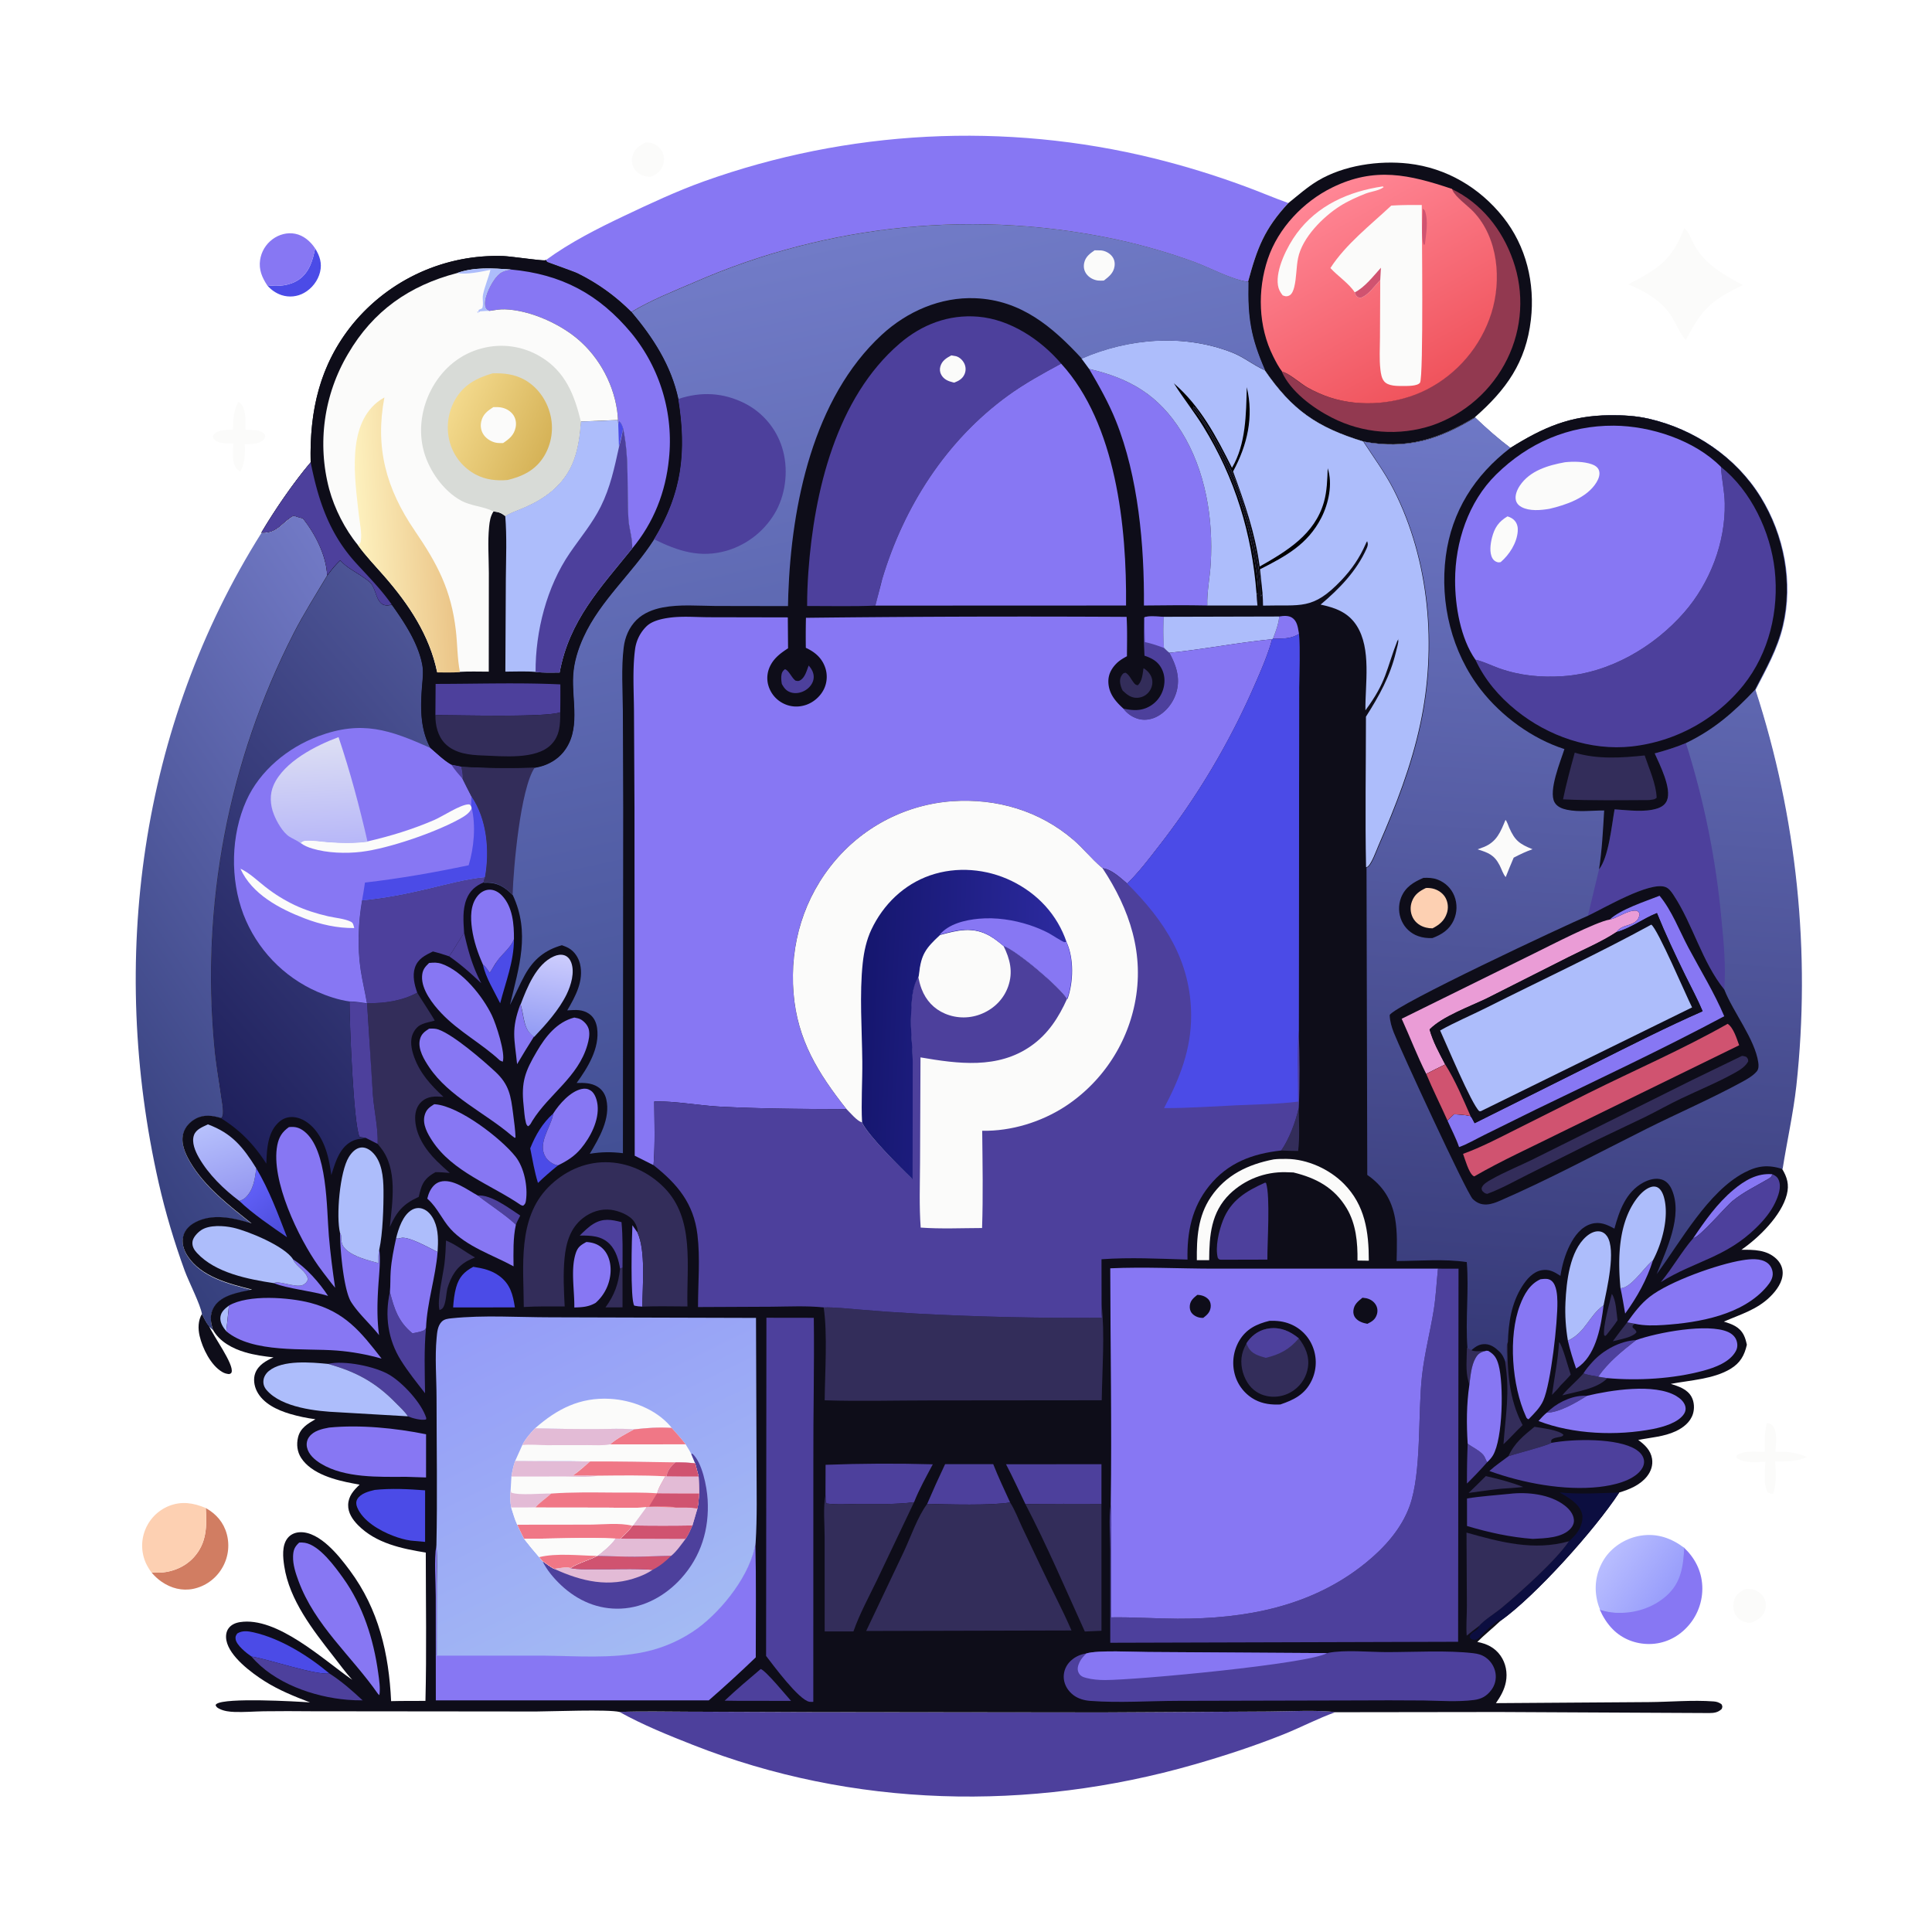 <?xml version="1.0" encoding="UTF-8"?> <svg xmlns="http://www.w3.org/2000/svg" xmlns:v="https://vecta.io/nano" width="200" height="200" viewBox="0 0 689 689"><style><![CDATA[.B{fill:#8777f3}.C{fill:#4d409c}.D{fill:#fbfbfa}.E{fill:#332d5a}.F{fill:#adbdfb}.G{fill:#0e0d19}.H{fill:#4b4be7}.I{fill:#d05370}.J{fill:#e3bbd6}.K{fill:#f07786}]]></style><path d="M112.387 88.579c1.652 2.693 2.524 5.289 1.752 8.453-.751 3.079-2.903 5.866-5.669 7.407q-.454.257-.933.466-.479.21-.976.367-.498.158-1.01.263-.511.106-1.031.158-.52.052-1.042.049-.522-.003-1.042-.059-.519-.057-1.03-.167-.51-.11-1.007-.274-.747-.253-1.451-.606-.705-.353-1.355-.8-.65-.447-1.232-.978-.582-.532-1.086-1.138c3.85.515 8.043.227 11.335-2.038 3.689-2.538 4.974-6.938 5.778-11.105z" class="H"></path><path d="M72.019 468.586c.783 1.473 1.494 3.072 2.578 4.348 1.377 3.428 8.893 13.558 7.996 16.436-.155.498-.426.473-.857.67-.971-.09-1.663-.278-2.512-.777-4.047-2.382-7-8.37-8.039-12.849-.602-2.596-.563-5.498.834-7.828z" class="G"></path><path d="M230.203 50.827c.884-.029 1.736.037 2.574.34 1.475.533 2.793 1.647 3.455 3.081.725 1.572.718 3.345.089 4.944-.827 2.101-2.364 3.044-4.355 3.899-.742-.054-1.5-.142-2.217-.352-1.539-.45-2.935-1.457-3.714-2.872-.754-1.368-.842-2.971-.392-4.451.738-2.432 2.411-3.478 4.56-4.588zM622.55 566.662c.883-.02 1.88-.021 2.741.205 1.624.427 3.192 1.703 3.915 3.219q.123.262.218.536.096.273.163.555.067.282.105.569.038.287.047.577.008.289-.013.578-.021.289-.071.574-.051.285-.129.563-.08.279-.187.548c-.846 2.174-2.463 3.109-4.492 4.02a4.86 4.86 0 0 1-2.554-.14c-1.55-.506-2.837-1.455-3.541-2.954q-.143-.308-.253-.628-.11-.321-.189-.651-.077-.33-.121-.666-.044-.337-.053-.676-.009-.339.015-.676.025-.338.084-.672.059-.334.152-.66.093-.326.218-.641c.73-1.881 2.205-2.75 3.945-3.579zm7.551-59.204c.874.22 1.371.247 2.024.941 1.876 1.996 1.147 6.754 1.047 9.351 4.162-.068 7.368.144 11.223 1.867-3.845 1.667-7.228 1.596-11.312 1.589.189 3.773.549 7.919-.751 11.53-.982-.118-1.265-.084-2.026-.688-1.496-3.074-.839-7.403-.74-10.755-2.86.145-7.273.552-9.758-1.052-.604-.39-.399-.162-.567-.945.077-.09.142-.191.23-.272 2.022-1.828 7.25-1.285 9.877-1.244-.03-3.489-.117-6.92.753-10.323zM84.993 143.302c.318.205.618.435.885.704 1.981 1.99 1.603 6.645 1.682 9.305 1.798.035 4.712-.148 6.176.986.776.602.782.736.872 1.653-.233.398-.251.475-.615.849-1.655 1.701-4.504 1.543-6.678 1.628.077 3.523.1 6.562-1.616 9.768-.446-.302-.877-.591-1.246-.988-1.913-2.061-1.311-6.389-1.245-9.02-1.889-.074-4.865.117-6.403-1.107-.746-.594-.78-.726-.871-1.614.247-.397.27-.48.645-.841 1.464-1.408 4.623-1.331 6.54-1.432.034-3.674.137-6.571 1.876-9.89z" class="D"></path><path d="M95.274 101.722c-1.839-2.801-3.006-5.538-2.524-8.962q.079-.552.212-1.094.133-.542.319-1.068.186-.526.424-1.031.237-.505.524-.984.286-.479.619-.927.332-.448.707-.861.375-.413.79-.786.414-.374.864-.705c2.303-1.697 5.208-2.488 8.037-1.944 3.024.581 5.462 2.725 7.141 5.22-.804 4.167-2.089 8.567-5.778 11.105-3.291 2.265-7.485 2.553-11.335 2.038z" class="B"></path><path fill="#d17d62" d="M73.391 537.805c3.735 2.124 6.355 5.093 7.492 9.308q.104.389.188.783.084.393.148.791.063.398.107.798.043.4.066.802.023.402.025.804.002.403-.016.805-.019.402-.057.802-.039.401-.099.799-.059.398-.139.793-.08.395-.18.785-.1.389-.22.774-.119.385-.259.762-.139.378-.298.748-.158.371-.336.732-.177.361-.373.714-.195.352-.408.693-.208.338-.433.666-.225.327-.466.643-.241.315-.498.619-.257.303-.529.592-.272.29-.558.565-.286.276-.586.536-.3.261-.612.506-.313.245-.637.474-.325.228-.66.441-.336.212-.683.407-.346.195-.701.372-.356.177-.72.336-.364.159-.736.298-.371.14-.75.261-.378.121-.762.222-.384.102-.773.184c-3.999.821-7.889-.214-11.225-2.486-1.376-.937-2.584-2.066-3.658-3.334l.367.012.612.011c.576.014 1.15.035 1.726.02 4.629-.119 9.242-2.029 12.37-5.472 4.646-5.113 4.673-11.126 4.269-17.567z"></path><path fill="#fdd0b2" d="M54.045 560.802q-1.153-1.544-1.982-3.283-.156-.342-.295-.691-.139-.349-.26-.704-.121-.356-.225-.717-.104-.361-.189-.727-.086-.366-.153-.735-.067-.37-.117-.742-.049-.373-.08-.747-.031-.375-.043-.75-.012-.375-.006-.751.007-.375.032-.75.025-.375.069-.749.044-.373.106-.743.062-.371.142-.738.08-.367.179-.729.098-.363.215-.72.116-.357.25-.708.138-.367.295-.726.157-.359.332-.709.175-.35.368-.691.193-.341.403-.672.21-.33.437-.65.227-.319.47-.627.243-.307.502-.602.259-.294.532-.575.273-.281.561-.547.287-.266.588-.517.301-.251.614-.486.313-.235.638-.454.325-.219.661-.42.336-.201.682-.386.346-.184.701-.35.355-.166.718-.314c4.55-1.831 8.829-1.139 13.2.714.404 6.441.377 12.455-4.269 17.567-3.129 3.444-7.742 5.354-12.37 5.472-.576.015-1.15-.006-1.726-.02l-.612-.011-.367-.012z"></path><path d="M600.427 551.801c3.968 3.719 6.394 8.323 6.65 13.834q.022.508.019 1.016-.004.508-.033 1.015-.029.507-.084 1.013-.055.505-.135 1.007-.08.502-.185.999-.106.497-.236.988-.131.491-.286.975-.155.484-.334.96-.179.475-.382.941-.203.466-.43.921-.226.455-.475.898-.249.443-.52.873-.271.43-.563.846-.292.416-.605.816-.313.4-.646.784-.333.385-.685.751c-3.506 3.669-8.16 5.819-13.262 5.858-4.935.037-9.672-1.775-13.148-5.325-1.999-2.042-3.481-4.454-4.625-7.062 1.721.536 3.586.914 5.389 1.026 6.587.409 13.345-1.638 18.295-6.077 5.215-4.677 5.923-10.484 6.282-17.058z" class="B"></path><path d="M600.672 81.326c1.598 1.33 2.417 3.929 3.396 5.736 3.894 7.192 10.525 10.869 17.472 14.6-11.356 5.56-14.358 8.231-20.243 19.444-.93.179-4.456-7.204-5.229-8.398-3.467-5.354-9.632-9.07-15.467-11.261 10.778-5.635 15.53-8.458 20.071-20.12z" class="D"></path><defs><linearGradient id="A" x1="881.494" y1="843.98" x2="851.133" y2="822.87" href="#B"><stop offset="0" stop-color="#999efb"></stop><stop offset="1" stop-color="#b8bdff"></stop></linearGradient><linearGradient id="B" gradientUnits="userSpaceOnUse"></linearGradient></defs><path fill="url(#A)" transform="scale(.674)" d="M846.678 851.795q-1.375-3.186-1.943-6.608-.122-.693-.21-1.392-.087-.698-.14-1.4-.053-.702-.071-1.405-.018-.704-.002-1.407.017-.704.069-1.406.052-.702.138-1.401.087-.698.208-1.391.121-.694.276-1.38.155-.687.344-1.365.189-.678.411-1.346.223-.667.478-1.323.255-.656.542-1.299.288-.642.607-1.27.319-.627.668-1.238.35-.611.729-1.204.38-.593.788-1.166c4.374-6.038 11.321-10.139 18.668-11.276 8.627-1.335 16.148 1.36 22.914 6.463-.532 9.757-1.583 18.375-9.323 25.317-7.346 6.589-17.376 9.627-27.153 9.02-2.676-.166-5.443-.727-7.998-1.523z"></path><path d="M220.913 610.527c8.203-.331 16.492-.102 24.705-.093l43.976.145 103.556.122 59.323-.329c6.038-.008 18.202-.649 23.719.256-6.182 2.19-12.11 5.338-18.209 7.789-10.412 4.185-21.373 7.768-32.161 10.865-58.748 16.868-121.677 15.464-178.72-7.007-8.962-3.531-17.746-7.076-26.189-11.748z" class="C"></path><defs><linearGradient id="C" x1="18.448" y1="561.811" x2="248.829" y2="408.348" href="#B"><stop offset="0" stop-color="#353f7c"></stop><stop offset="1" stop-color="#7179c5"></stop></linearGradient></defs><path fill="url(#C)" transform="scale(.674)" d="M155.416 272.985l4.905 1.4c6.528 8.225 12.395 19.539 12.864 30.217-6.03 10.186-12.475 20.276-17.859 30.814q-1.606 3.147-3.156 6.323-1.55 3.175-3.043 6.377-1.494 3.203-2.93 6.431-1.437 3.228-2.816 6.481-1.379 3.253-2.7 6.53-1.322 3.277-2.585 6.577-1.263 3.3-2.467 6.622-1.205 3.322-2.35 6.664-1.146 3.343-2.232 6.705-1.086 3.363-2.113 6.744-1.026 3.381-1.992 6.779-.967 3.399-1.873 6.814-.906 3.416-1.751 6.846-.846 3.431-1.631 6.876-.784 3.445-1.508 6.904-.723 3.459-1.385 6.929-.662 3.471-1.263 6.953-.601 3.482-1.14 6.974-.538 3.492-1.015 6.993-.477 3.501-.892 7.01-.415 3.509-.768 7.025-.352 3.516-.643 7.037-.29 3.522-.518 7.048-.228 3.526-.394 7.055-.165 3.53-.268 7.062-.103 3.532-.144 7.065-.04 3.533-.018 7.066.022 3.534.106 7.066.085 3.533.232 7.063.147 3.53.357 7.057.21 3.528.482 7.051.272 3.522.606 7.04c.78 8.697 2.347 17.352 3.555 26 .338 2.425 1.845 9.641.094 11.227-4.649-1.383-9.147-2.077-13.636.352-2.977 1.611-5.552 4.367-6.49 7.665-1.494 5.254 1.015 10.829 3.654 15.3 7.808 13.231 20.665 22.946 32.465 32.419-9.44-2.912-20.513-5.486-29.816-.575-2.869 1.514-5.447 3.934-6.298 7.157-.987 3.738.167 7.456 2.22 10.617 7.226 11.13 22.093 14.793 34.134 17.817-6.671 1.429-15.903 2.748-19.932 8.904-2.013 3.074-2.245 6.448-1.397 9.937q.301 1.198.624 2.39l-1.974-1.866c-1.608-1.893-2.664-4.267-3.826-6.453-.781-5.205-6.997-17.174-9.177-23.146-5.475-15.001-10.234-30.921-13.764-46.495-26.563-117.202-10.003-241.619 54.411-343.901 8.637.412 10.244-5.148 17.054-8.947z"></path><path d="M194.693 92.745c8.503-6.243 18.52-11.312 28.041-15.825 9.266-4.393 18.584-8.748 28.24-12.227q2.399-.858 4.813-1.672 2.414-.814 4.842-1.584 2.429-.77 4.871-1.495 2.442-.725 4.897-1.406 2.455-.681 4.922-1.316 2.467-.636 4.945-1.226 2.478-.59 4.967-1.135 2.488-.545 4.987-1.045 2.498-.5 5.005-.953 2.507-.454 5.022-.862 2.514-.408 5.036-.77 2.521-.362 5.049-.678 2.528-.316 5.061-.586 2.533-.27 5.071-.493 2.538-.223 5.08-.4 2.541-.177 5.086-.307 2.544-.131 5.09-.214 2.546-.084 5.094-.122 2.547-.037 5.094-.028 2.548.009 5.094.065 2.548.056 5.093.158 2.545.102 5.088.251 2.543.149 5.084.343 2.54.195 5.076.436 2.536.241 5.067.529 2.531.288 5.057.621 2.526.334 5.044.714 2.519.38 5.031.806 2.512.426 5.016.897 2.503.472 4.998.989 2.494.517 4.979 1.08 2.484.563 4.958 1.171 16.491 4.078 32.425 9.969c5.222 1.904 10.323 4.122 15.559 5.985-8.578 9.206-11.152 16.121-14.385 28.064l-.315-.037c-5.687-.79-13.273-4.976-18.909-7.034-8.385-3.062-17.25-5.645-25.957-7.619q-2.372-.526-4.755-1.005-2.382-.48-4.773-.912-2.391-.433-4.79-.817-2.399-.385-4.806-.723-2.406-.338-4.819-.628-2.413-.29-4.83-.533-2.418-.243-4.84-.437-2.422-.195-4.848-.342-2.425-.148-4.853-.247-2.428-.099-4.857-.151-2.43-.051-4.859-.055-2.43-.003-4.86.041-2.43.044-4.858.136-2.428.092-4.854.232-2.426.14-4.849.327-2.422.188-4.841.424-2.419.235-4.832.518-2.413.283-4.821.614-2.407.331-4.807.709-2.401.378-4.793.803-2.393.425-4.776.897-2.384.472-4.757.991-2.374.519-4.737 1.085-2.364.565-4.715 1.178-2.351.612-4.691 1.271-2.339.658-4.664 1.363-2.325.705-4.637 1.455-2.311.75-4.607 1.546-2.296.796-4.576 1.637-2.279.84-4.543 1.726-2.263.885-4.508 1.816-2.245.93-4.471 1.903c-7.595 3.261-15.464 6.354-22.56 10.627q-2.086-2.101-4.339-4.022-2.253-1.921-4.658-3.648-2.405-1.727-4.945-3.248-2.541-1.521-5.199-2.826c-1.421-.685-10.614-3.904-10.802-4.042-.23-.169-.321-.47-.482-.705z" class="B"></path><path d="M459.474 72.414c3.416-2.742 6.728-5.702 10.495-7.957 9.215-5.517 21.789-7.322 32.341-6.118 13.481 1.538 25.359 8.544 33.764 19.126 8.221 10.35 11.386 23.535 9.879 36.583-1.75 15.15-8.821 24.983-20.014 34.78-13 7.905-24.464 11.511-39.767 8.622-16.507-5.056-25.396-11.217-35.157-25.429-5.153-11.777-6.232-18.776-5.926-31.545 3.233-11.943 5.807-18.858 14.385-28.064z" class="G"></path><path fill="#923950" d="M517.631 67.343c10.636 5.087 18.101 14.483 21.959 25.502q.377 1.068.699 2.153.323 1.085.592 2.185.268 1.1.482 2.213.214 1.112.371 2.233.158 1.122.259 2.249.102 1.128.148 2.259.045 1.132.035 2.264-.011 1.133-.077 2.263-.067 1.131-.19 2.256-.123 1.125-.302 2.244-.179 1.118-.413 2.226-.234 1.108-.524 2.203-.289 1.095-.632 2.174-.343 1.079-.739 2.14-.397 1.061-.845 2.101-.449 1.04-.949 2.056-.505 1.027-1.059 2.029-.555 1.001-1.157 1.975-.603.974-1.253 1.916-.65.943-1.344 1.853-.695.91-1.433 1.785-.738.875-1.518 1.713-.78.838-1.6 1.637-.82.799-1.678 1.556-.858.758-1.752 1.473-.894.716-1.822 1.386-.928.67-1.887 1.295-.959.624-1.949 1.201-.989.577-2.005 1.105-1.015.528-2.056 1.005-1.04.478-2.103.904-1.063.426-2.145.8-1.094.362-2.205.668-1.11.307-2.234.559-1.125.251-2.26.447-1.135.195-2.279.335-1.143.139-2.292.221-1.149.082-2.301.108-1.152.025-2.304-.007-1.151-.032-2.3-.121-1.149-.089-2.291-.234-1.143-.146-2.277-.348-1.134-.202-2.256-.461-1.123-.258-2.232-.571-1.108-.313-2.201-.681-1.091-.368-2.164-.79-1.072-.421-2.122-.895-1.05-.474-2.075-1c-6.705-3.407-14.714-9.299-17.837-16.389 2.12.3 6.716 4.338 8.926 5.577q3.831 2.156 7.998 3.559c11.005 3.608 24.228 2.488 34.527-2.757q1.019-.52 2.013-1.09.992-.57 1.956-1.189.963-.619 1.895-1.284.932-.665 1.829-1.376.898-.71 1.76-1.464.862-.753 1.685-1.549.823-.795 1.606-1.631.783-.835 1.524-1.707.741-.873 1.438-1.781.697-.908 1.348-1.849.652-.942 1.255-1.914.604-.972 1.16-1.973.555-1.001 1.061-2.029.505-1.027.959-2.078.454-1.051.855-2.123.402-1.072.75-2.163c3.733-11.823 2.481-26.939-6.396-36.276-1.98-2.082-6.329-5.19-7.411-7.56-.08-.176-.148-.357-.222-.536z"></path><defs><linearGradient id="D" x1="756.943" y1="203.696" x2="700.439" y2="102.313" href="#B"><stop offset="0" stop-color="#f0545d"></stop><stop offset="1" stop-color="#ff8695"></stop></linearGradient></defs><path fill="url(#D)" transform="scale(.674)" d="M678.449 196.706c-1.919-2.486-3.361-5.297-4.766-8.096-7.933-15.803-8.441-35.055-2.836-51.656 5.487-16.251 18.741-30.215 34.017-37.723 22.554-11.085 40.747-6.879 63.402.719.11.265.21.534.329.795 1.607 3.517 8.061 8.13 11 11.22 13.176 13.857 15.034 36.292 9.493 53.84q-.517 1.619-1.113 3.21-.595 1.591-1.269 3.151-.674 1.56-1.424 3.084-.75 1.525-1.574 3.011-.824 1.486-1.721 2.929-.896 1.443-1.863 2.841-.966 1.397-2.001 2.745-1.034 1.348-2.134 2.643-1.1 1.295-2.262 2.534-1.162 1.24-2.384 2.42-1.222 1.181-2.501 2.299-1.279 1.119-2.612 2.173-1.332 1.055-2.715 2.042-1.383.987-2.813 1.905-1.43.918-2.903 1.764-1.474.846-2.987 1.618c-15.286 7.785-34.911 9.447-51.245 4.092q-6.184-2.082-11.87-5.282c-3.28-1.84-10.102-7.833-13.248-8.278z"></path><path d="M507.402 74.39l.695.645c1.4 3.642.474 8.345.055 12.117l-.388.154c-1.104-2.06-.385-10.245-.362-12.917z" class="I"></path><path d="M493.133 66.477l.315.257c-1.559 1.261-4.574 1.571-6.494 2.326-3.06 1.203-6.309 2.665-9.09 4.434-6.063 3.856-13.479 11.245-14.945 18.582-.676 3.378-.532 6.954-1.36 10.296-.262 1.058-.783 2.625-1.894 3.083-.939.388-1.341.193-2.232-.121-.899-1.138-1.467-2.17-1.689-3.619-.866-5.638 3.369-13.97 6.686-18.458 7.461-10.096 18.58-14.991 30.703-16.78zm3.028 6.845c3.619-.255 7.248-.214 10.875-.218-.008 6.86.709 61.593-.642 63.396-.92 1.228-4.538 1.155-5.977 1.156-2.058.003-5.323.088-6.777-1.641-.935-1.112-1.184-2.787-1.35-4.186-.44-3.725-.168-7.669-.158-11.426l.096-20.511c-2.112 2.116-4.124 5.342-7.009 6.327-.856-.132-1.184-.194-1.705-.99-.165-.253-.284-.67-.379-.963-2.039-3.182-6.078-5.816-8.678-8.677 5.459-8.493 14.404-15.419 21.705-22.267z" class="D"></path><path d="M483.133 104.266c3.607-1.814 6.635-5.806 9.336-8.782l-.243 4.408c-2.112 2.116-4.124 5.342-7.009 6.327-.856-.132-1.184-.194-1.705-.99-.165-.253-.284-.67-.379-.963z" class="I"></path><path d="M225.118 111.236c7.097-4.274 14.965-7.366 22.56-10.627q2.226-.974 4.471-1.903 2.245-.93 4.508-1.816 2.263-.885 4.543-1.726 2.28-.841 4.576-1.637 2.296-.796 4.607-1.546 2.312-.75 4.637-1.455 2.326-.705 4.665-1.363 2.339-.658 4.69-1.271 2.351-.612 4.715-1.178 2.363-.566 4.737-1.085 2.374-.519 4.757-.991 2.383-.472 4.776-.897 2.393-.425 4.793-.803 2.4-.378 4.807-.709 2.407-.331 4.821-.614 2.413-.283 4.832-.518 2.419-.236 4.841-.424 2.423-.187 4.849-.327 2.426-.14 4.854-.232 2.428-.092 4.858-.136 2.43-.044 4.859-.041 2.43.004 4.86.055 2.43.052 4.857.151 2.428.099 4.853.247 2.426.147 4.848.342 2.422.195 4.84.437 2.417.243 4.83.533 2.413.29 4.819.628 2.407.338 4.806.723 2.399.385 4.79.817 2.391.432 4.773.912 2.382.479 4.755 1.005c8.708 1.974 17.572 4.557 25.957 7.619 5.636 2.058 13.223 6.244 18.909 7.034.105.014.21.025.315.037-.306 12.769.773 19.768 5.926 31.545 9.761 14.212 18.65 20.373 35.157 25.429 15.303 2.889 26.767-.718 39.767-8.622 3.982 3.83 8.266 7.599 12.678 10.924 11.823-7.374 21.335-11.55 35.469-11.672 4.723-.041 9.252.187 13.878 1.245 16.259 3.72 31.077 13.704 39.865 27.976 8.31 13.498 11.581 30.408 7.88 45.9-1.992 8.339-5.99 15.274-9.852 22.785q1.379 4.248 2.644 8.531 1.266 4.283 2.418 8.598 1.153 4.315 2.19 8.658 1.038 4.344 1.962 8.713.923 4.37 1.731 8.762.808 4.392 1.499 8.804.692 4.412 1.267 8.841.575 4.429 1.033 8.871.458 4.443.798 8.896.341 4.453.564 8.913.223 4.46.329 8.925.105 4.464.093 8.93-.013 4.466-.143 8.93-.13 4.464-.378 8.923-.248 4.459-.613 8.91-.366 4.451-.848 8.891c-1.122 9.997-3.345 19.761-4.903 29.678 1.839 3.041 2.643 5.669 1.726 9.255-1.924 7.526-10.025 15.433-16.201 19.689 4.435-.036 9.063-.042 12.502 3.258 1.352 1.298 2.196 2.977 2.227 4.867.057 3.35-2.217 6.397-4.503 8.648-4.676 4.605-10.61 6.29-16.476 8.845 2.971.925 5.613 1.846 7.113 4.83.544 1.08.835 2.255 1.087 3.43-.875 3.824-2.352 6.486-5.831 8.591-6.06 3.666-14.427 4.055-21.296 5.356 2.815.897 5.863 1.843 7.393 4.623.98 1.78 1.106 4.2.495 6.122-.935 2.936-3.443 4.879-6.139 6.144-4.176 1.959-8.899 2.222-13.364 3.116 2.344 1.669 4.451 3.692 4.93 6.675.372 2.311-.371 4.511-1.808 6.323-2.444 3.081-6.23 4.633-9.892 5.734-8.594 13.171-29.883 36.909-42.349 45.768-2.698 2.569-5.64 4.885-8.267 7.523 3.385.638 6.235 2.002 8.272 4.889 1.907 2.701 2.543 6.143 1.922 9.371-.547 2.849-1.919 5.218-3.553 7.572l54.524-.375c7.56-.047 15.571-.802 23.089-.241 1.135.085 1.862.339 2.802.965.429.842.404.783.131 1.692-1.29 1.275-2.706 1.49-4.471 1.49l-75.042-.371-58.335.077c-5.517-.905-17.682-.264-23.719-.256l-59.323.329-103.556-.122-43.976-.145c-8.213-.009-16.502-.238-24.705.093-3.911-.978-24.28-.185-29.669-.158l-80.072-.081q-8.571-.094-17.141.004c-3.474.063-6.986.361-10.457.232-1.748-.065-3.673-.284-5.251-1.081-.72-.363-1.203-.606-1.44-1.406.123-.128.224-.282.369-.383 3.299-2.291 28.053-.901 33.316-.528-5.624-2.152-11.172-4.378-16.272-7.624-4.623-2.942-12.477-8.76-13.555-14.505-.272-1.451-.125-3.066.77-4.287.962-1.312 2.456-1.955 4.025-2.207 13.264-2.128 29.907 13.521 40.073 20.552-2.392-2.647-4.528-5.588-6.723-8.4-7.314-9.373-15.659-20.01-17.504-32.085-.48-3.14-.914-7.359 1.173-10.009 1.003-1.274 2.462-1.959 4.061-2.101 3.9-.349 7.711 2.252 10.48 4.759 2.886 2.612 5.356 5.736 7.67 8.853 10.279 13.846 13.931 29.64 14.72 46.604 4.076-.108 8.167-.064 12.244-.089.435-17.6.129-35.284.12-52.894-8.664-1.417-17.738-3.295-24.16-9.78-1.913-1.932-3.604-4.403-3.522-7.233.091-3.155 1.957-5.175 4.091-7.221q-1.138-.197-2.274-.409c-6.293-1.176-14.873-3.359-18.591-9.127-1.401-2.173-1.699-4.766-1.114-7.26.796-3.392 3.426-4.901 6.213-6.525q-4.601-.595-9.054-1.899c-4.541-1.36-9.602-3.678-11.84-8.126-.963-1.914-1.331-4.388-.555-6.427 1.098-2.887 3.839-4.424 6.505-5.609-3.386-.361-6.767-.839-10.043-1.795-4.532-1.322-9.245-3.796-11.581-8.09q-.218-.803-.42-1.61c-.571-2.351-.415-4.624.941-6.695 2.715-4.148 8.935-5.036 13.429-5.999-8.113-2.037-18.13-4.505-22.998-12.004-1.383-2.13-2.161-4.635-1.496-7.153.573-2.172 2.31-3.802 4.243-4.822 6.268-3.309 13.729-1.575 20.089.387-7.95-6.383-16.613-12.928-21.874-21.843-1.778-3.012-3.468-6.769-2.462-10.309.632-2.222 2.367-4.079 4.373-5.164 3.025-1.637 6.055-1.169 9.187-.237 1.18-1.069.164-5.93-.063-7.564-.814-5.827-1.87-11.658-2.395-17.518q-.225-2.37-.408-4.743-.183-2.374-.325-4.751-.141-2.376-.241-4.755-.099-2.378-.156-4.759-.057-2.38-.071-4.761-.015-2.38.012-4.761.028-2.38.097-4.76.069-2.38.181-4.758.112-2.378.265-4.753.154-2.376.349-4.749.196-2.372.433-4.741.238-2.369.517-4.733.28-2.364.601-4.723.321-2.359.685-4.712.362-2.353.767-4.699.405-2.346.851-4.685.446-2.338.933-4.669.488-2.331 1.016-4.652.529-2.321 1.099-4.633.569-2.312 1.18-4.613.61-2.301 1.262-4.591.651-2.289 1.342-4.567.692-2.278 1.424-4.544.732-2.265 1.504-4.518.771-2.252 1.583-4.49.811-2.238 1.662-4.462.851-2.223 1.742-4.431.89-2.208 1.819-4.4.929-2.192 1.897-4.367.968-2.175 1.974-4.333 1.006-2.157 2.05-4.297 1.044-2.14 2.126-4.26c3.628-7.1 7.97-13.898 12.033-20.761-.316-7.194-4.269-14.817-8.667-20.359-1.118-.224-2.215-.608-3.305-.943-4.588 2.56-5.671 6.306-11.49 6.028 4.674-7.955 11.641-18.098 17.577-25.059-.435-18.395 3.232-34.837 15.059-49.38q.605-.735 1.23-1.453.626-.718 1.272-1.417.645-.7 1.311-1.381.666-.681 1.351-1.342.685-.662 1.389-1.303.704-.641 1.426-1.263.722-.621 1.461-1.221.739-.6 1.496-1.179.756-.579 1.528-1.135.773-.557 1.56-1.091.788-.534 1.591-1.046.803-.512 1.62-1.001.817-.488 1.648-.953.831-.465 1.676-.906.844-.441 1.7-.858.856-.416 1.724-.808.868-.391 1.746-.759.879-.367 1.768-.707.889-.342 1.787-.658.899-.315 1.806-.605.907-.29 1.822-.554.915-.264 1.837-.501.922-.237 1.851-.448.928-.211 1.863-.396.934-.184 1.873-.342.939-.157 1.882-.288.943-.13 1.89-.234.946-.103 1.895-.179.949-.076 1.9-.125.951-.049 1.903-.07.952-.022 1.904-.016.953.005 1.904.038c2.533.08 13.725 1.717 14.857 1.527.124-.021.242-.067.362-.1.161.235.252.536.482.705.188.137 9.381 3.357 10.802 4.042q2.658 1.304 5.199 2.826 2.54 1.521 4.945 3.248 2.405 1.727 4.658 3.648 2.253 1.921 4.339 4.022z" class="G"></path><path d="M80.698 474.76c-1.171-1.43-2.348-3.194-2.087-5.133.249-1.854 1.634-2.963 3.033-4.028l-.946 9.161z" class="F"></path><path d="M551.572 503.827q.698-.654 1.425-1.275c3.369-2.863 8.501-5.109 12.958-4.772-3.848 2.41-9.711 5.919-14.383 6.046z" class="C"></path><path d="M580.288 471.591l2.771.507c-.337.177-.577.441-.854.697l.045.664c.588.495 1.177.866 1.358 1.653-1.381 1.881-6.169 2.616-8.442 3.226q2.498-3.421 5.121-6.748zm-57.134 9.065l1.361.706c1.097.868 4.048.409 5.531.341-1.903.493-2.845.87-3.834 2.624-1.542 2.734-1.795 6.44-2.196 9.522l-.378-1.336c-1.019-3.632-.551-8.09-.484-11.857zm51.654-19.227c1.525 2.063 1.673 6.825 2.031 9.406-1.149 1.796-2.573 3.484-3.873 5.179l-.469.416-.402-.197c-.545-3.049 1.905-11.498 2.713-14.804zm-352.807-9.404l.009 14.206-6.069.009c3.233-4.476 4.586-8.291 5.197-13.772l.862-.444z" class="E"></path><path d="M170.365 426.344c4.772-.393 11.329 4.638 15.168 7.154-.537 1.071-1.123 2.134-1.556 3.252-4.257-3.919-9.082-6.876-13.613-10.406z" class="C"></path><path d="M463.172 395.083c.04 5.04.4 10.374-.216 15.371-2.013-.034-4.031-.034-6.04-.162 2.925-4.216 5.104-10.206 6.255-15.209z" class="E"></path><path d="M104.479 449.07c4.813 3.122 9.398 8.314 12.523 13.084-5.66-1.769-14.677-2.602-19.253-4.533 1.228-1.2 7.734 1.783 10.241.633.85-.389 1.478-1.025 1.796-1.905-.251-2.927-3.987-4.452-5.191-7.019-.04-.086-.077-.174-.115-.261z" class="B"></path><path d="M557.15 497.628c2.272-2.82 5.173-5.073 7.539-7.839 1.694.619 3.493.857 5.265 1.17l3.239.516c-3.34 3.765-11.203 4.864-16.042 6.152zm-1.142-19c1.189 1.059 3.398 9.547 4.152 11.589-1.106 1.364-2.411 2.607-3.626 3.876-.894 1.201-2.022 2.266-3.054 3.35.906-6.619 2.079-11.933 2.527-18.815zm-26.13 47.784c4.541 1.03 8.999 2.172 13.343 3.884-2.65.308-5.339.437-8 .637-3.83.4-7.647.97-11.463 1.485 2.075-1.962 4.085-4.001 6.12-6.005z" class="E"></path><path d="M456.2 219.86c1.476-.248 3.278-.425 4.589.43 1.73 1.127 2.041 3.231 2.355 5.088l.119.678c-2.899 1.895-5.969 1.655-9.287 1.78.916-2.526 2.042-5.288 2.224-7.976z" class="B"></path><path d="M523.411 514.849c1.678 1.272 4.363 2.504 5.621 4.072.611.761.789 1.736 1.339 2.53a141.52 141.52 0 0 1-7.211 7.607q-.037-7.108.251-14.209zM165.523 332.723c1.465 6.525 2.981 11.959 6.118 17.926-3.698-3.498-7.242-6.693-11.444-9.594 1.832-2.74 3.455-5.631 5.326-8.332zm122.871-95.38q.239.279.466.568c.942 1.207 1.516 2.66 1.271 4.211-.265 1.672-1.426 3.11-2.834 3.991-1.509.943-3.409 1.35-5.144.849-1.683-.486-2.53-1.573-3.331-3.054-.185-1.065-.287-2.086-.133-3.165.134-.941.479-1.512 1.239-2.089 1.473.466 2.363 3.094 3.811 4.09.616.081.902.231 1.486-.062 1.844-.924 2.459-3.548 3.168-5.339z" class="C"></path><path d="M577.901 459.402c3.78.023 8.516-7.551 11.581-9.918-2.256 7.062-5.585 12.975-9.907 18.981-.544-3.014-.996-6.079-1.674-9.063z" class="B"></path><path d="M536.786 485.848c1.067-2.239-.336-5.383.778-7.394-.026 10.352.483 20.439 5.434 29.76-2.341 2.213-4.47 4.65-6.819 6.842.775-10.756 2.315-18.194.608-29.208z" class="E"></path><path d="M564.689 489.789c.904-1.461 2.062-2.806 3.215-4.077 3.834-4.232 9.815-7.498 15.577-7.806-5.066 4-9.772 7.722-13.527 13.054-1.771-.313-3.571-.551-5.265-1.17z" class="C"></path><path d="M407.801 238.305c.327.177.261.126.56.347 1.381 1.02 2.405 2.376 2.58 4.13.149 1.49-.38 3.025-1.357 4.151-1.03 1.188-2.44 1.858-4.009 1.919-2.207.086-3.649-1.114-5.185-2.541-.282-.474-.468-.955-.633-1.479-.416-1.321-.55-2.778.275-3.991.497-.731.605-.822 1.419-.924 1.329.817 1.853 2.242 2.785 3.433.512.653.718.941 1.579 1.014 1.561-1.55 1.655-3.989 1.986-6.06z" class="E"></path><path d="M184.409 379.509c-.929-9.254-2.202-12.199 1.188-21.414l.143.463c1.172 3.893.805 8.723 4.708 11.087q-3.1 4.882-6.038 9.864zm419.461 62.028c4.183-6.202 8.506-12.357 14.288-17.199 4.02-3.366 8.491-6.056 13.903-5.574-.295 1.057-.736 1.246-1.668 1.793-4.251 2.492-8.626 4.557-12.49 7.708-2.596 2.117-11.814 13.082-14.033 13.272z" class="B"></path><path d="M547.235 508.837c2.347.4 8.948 1.137 10.358 2.899-.498.658-.895.59-1.651.759-.832.186-1.761.277-2.455.806-.441.338-.274.768-.284 1.273-1.042.872-13.053 3.969-15.244 4.749 2.038-4.631 5.45-7.376 9.276-10.487z" class="E"></path><path d="M189.091 409.521c1.893-4.743 4.378-9.004 8.213-12.414l-.126.656c-.951 4.571-5.572 10.083-2.585 14.916.815 1.318 2.456 2.488 3.963 2.837.15.035.305.052.457.077-2.495 2.023-4.836 4.037-7.158 6.267-1.259-3.993-1.93-8.241-2.764-12.341zm-14.446-62.598l2.71-4.268c1.775-2.465 4.968-4.917 5.933-7.717.009 7.924-2.957 15.267-4.914 22.854-2.019-4.107-5.247-9.289-6.138-13.768 1.05.768 1.686 1.839 2.409 2.899z" class="H"></path><path d="M225.53 436.962l1.794 2.56c3.014 6.523 1.792 19.003 1.75 26.449-1.023-.023-1.871-.117-2.868-.342-1.513-2.054-.874-24.637-.676-28.667z" class="B"></path><path d="M159.06 442.399c3.483 1.391 7.029 4.2 10.352 6.039-.844.349-1.717.691-2.523 1.123-4.142 2.22-6.098 5.72-7.38 10.061-.408 1.965-.437 4.481-1.265 6.296-.339.742-.763 1.016-1.496 1.272-1.002-3.295 1.313-12.748 1.757-16.537.322-2.748.473-5.49.555-8.254z" class="E"></path><path d="M206.752 440.621c1.533-1.488 3.11-3.107 4.953-4.203 3.415-2.033 6.315-1.495 9.939-.573.514 5.34.373 10.822.358 16.18l-.862.444c-.494-3.062-1.445-6.465-3.644-8.744-2.96-3.069-6.783-3.112-10.743-3.103z" class="C"></path><path d="M559.152 478.127c6.497-3.111 7.416-8.871 12.73-12.635-.837 7.004-2.51 16.838-8.359 21.54-.46.37-.949.701-1.442 1.025-1.137-3.299-2.146-6.523-2.929-9.93z" class="B"></path><defs><linearGradient id="E" x1="151.085" y1="649.096" x2="130.482" y2="626.541" href="#B"><stop offset="0" stop-color="#4d4ddb"></stop><stop offset="1" stop-color="#6261fa"></stop></linearGradient></defs><path fill="url(#E)" transform="scale(.674)" d="M135.567 618.101c6.973 11.756 11.378 23.852 16.296 36.528-7.895-5.435-18.425-12.575-25.206-19.177.997-.372 2.019-.757 2.84-1.453 4.538-3.847 5.48-10.337 6.07-15.898z"></path><path d="M271.298 595.208c1.849.622 9.144 9.528 10.805 11.374l-12.429-.022q-5.617.048-11.232-.065c4.13-3.907 8.516-7.613 12.855-11.288z" class="C"></path><path d="M141.253 441.634c.852-3.467 2.392-8.33 5.679-10.193 1.13-.64 2.409-.802 3.652-.412 2.005.629 3.416 2.424 4.259 4.27 1.597 3.494 1.445 7.473 1.214 11.222-2.677-1.337-10.538-5.813-13.16-5.013-.511.156-.72.253-1.282.197-.123-.012-.241-.047-.362-.071z" class="F"></path><path d="M116.947 486.4c5.761-1.361 17.075.895 22.159 4.034 4.731 2.921 11.237 9.933 12.919 15.287l-.1.511c-1.752.391-4.797-.426-6.459-1.137-1.108-1.745-2.944-3.359-4.389-4.839-7.205-7.382-14.277-11.136-24.129-13.856z" class="C"></path><path d="M89.661 590.747c-1.713-1.156-5.306-4.008-5.631-6.147-.15-.986.072-1.276.577-2.06 1.81-1.123 3.822-.857 5.82-.405 9.681 2.19 19.561 8.384 27.083 14.691-5.538.53-21.118-4.959-27.85-6.08z" class="H"></path><path d="M139.05 460.778c1.563 6.026 3.003 10.61 8.048 14.723.975-.231 3.983-.648 4.538-1.431.121-.17.196-.367.294-.55-.742 7.734-.441 15.577-.344 23.337-2.971-3.799-6.035-7.618-8.602-11.707-4.605-7.333-5.848-15.922-3.935-24.371zM89.661 590.747c6.732 1.121 22.312 6.61 27.85 6.08 4.381 2.809 8.02 6.04 11.816 9.561q-2.724.024-5.439-.203c-12.055-.999-26.211-5.941-34.227-15.437z" class="C"></path><path d="M168.785 451.782c3.38.514 6.519 1.205 9.32 3.288 3.903 2.903 4.815 6.649 5.515 11.17l-6.925.011-15.092.005c.156-2.355.421-4.872 1.065-7.147 1.037-3.663 2.859-5.594 6.117-7.328z" class="H"></path><path d="M408.085 220.212c1.006-.724 5.517-.27 6.942-.248a76.76 76.76 0 0 0 .065 11.106l1.926 1.728c2.425 4.405 3.972 8.963 2.521 14.015-1.054 3.673-3.642 7.096-7.095 8.815-2.163 1.077-4.659 1.397-6.969.595-1.961-.681-3.59-1.846-4.829-3.504 2.858.561 5.431.892 8.22-.272q.495-.208.967-.466.471-.258.914-.563.442-.305.851-.654.408-.349.779-.738.371-.389.699-.815.329-.425.611-.882.283-.456.517-.94.234-.484.418-.988c.895-2.437.923-5.286-.211-7.653-1.348-2.814-3.462-3.953-6.257-4.912-.21-4.507-.398-9.121-.068-13.626z" class="C"></path><path d="M408.085 220.212c1.006-.724 5.517-.27 6.942-.248a76.76 76.76 0 0 0 .065 11.106c-2.26-.841-4.443-1.592-6.806-2.085l-.201-8.773zm-198.96 222.715c2.448.167 4.53.876 6.198 2.742 1.938 2.168 2.593 5.289 2.409 8.126q-.025.387-.069.771-.044.385-.107.767-.063.382-.144.761-.082.379-.181.753-.1.374-.218.743-.118.369-.254.732-.136.362-.289.718-.154.356-.325.703-.17.348-.358.687-.188.339-.391.668-.204.329-.424.649-.22.319-.454.627-.235.309-.485.604-.25.296-.514.579-.263.284-.541.554-.278.27-.568.527c-2.554 1.465-4.73 1.558-7.594 1.649.094-5.909-1.266-13.083.328-18.75.732-2.603 1.633-3.343 3.983-4.611zm-87.849-3.166c.058.084.127.162.173.253.276.544.218 1.03.244 1.625.076 1.773.436 2.797 1.761 4.017 2.876 2.645 7.818 3.78 11.512 4.797.032-1.552-.13-3.371.296-4.857.469 4.191-.042 8.479-.323 12.667-.404 6.02-.555 11.884.236 17.888-3.109-3.994-7.207-7.515-9.912-11.756-2.775-4.349-4.023-19.392-3.987-24.634z" class="B"></path><path fill="#0c0e40" d="M556.235 532.254c7.21.691 14.028.253 21.232.013-8.594 13.171-29.883 36.909-42.349 45.768l-.525-.336c-2.411 1.722-4.764 3.805-6.752 5.999-.666.735-1.255 1.156-2.302 1.08-.782-.057-1.029-.348-1.43-.92.238-.984.668-1.428 1.528-1.961.806-.5 1.27-.73 1.778-1.587l.03-.42c1.954-2.265 5.79-4.549 8.19-6.562 6.849-5.747 19.13-16.675 23.908-23.677 1.176-1.085 2.403-2.232 3.244-3.607 1.114-1.826 1.957-4.187 1.365-6.328-.99-3.574-4.96-5.712-7.916-7.463z"></path><path d="M172.237 344.024c-1.838-4.173-3.272-8.304-3.913-12.837-.547-3.869-.628-8.428 1.955-11.635 1.036-1.287 2.508-2.206 4.188-2.27 1.77-.067 3.374.865 4.563 2.114 3.829 4.022 4.313 10.296 4.258 15.542-.965 2.799-4.158 5.252-5.933 7.717-.987 1.371-1.767 2.872-2.71 4.268-.722-1.06-1.359-2.131-2.409-2.899z" class="B"></path><defs><linearGradient id="F" x1="285.401" y1="547.52" x2="291.897" y2="505.066" href="#B"><stop offset="0" stop-color="#939cf4"></stop><stop offset="1" stop-color="#ccccfd"></stop></linearGradient></defs><path fill="url(#F)" transform="scale(.674)" d="M275.462 531.483c3.369-8.815 8.264-21.409 17.635-25.48 1.734-.753 3.708-1.15 5.548-.533 1.731.58 2.944 2.073 3.573 3.734 1.991 5.256-.05 12.088-2.425 16.956-3.969 8.138-10.929 15.9-17.132 22.466-5.792-3.51-5.248-10.678-6.987-16.456l-.212-.687z"></path><path d="M337.052 522.15l17.159.011c1.81 4.621 3.975 9.126 6.022 13.647-6.407 1.159-22.355.704-29.571.509q3.05-7.149 6.39-14.167z" class="C"></path><path d="M197.304 397.107c2.104-3.366 6.128-7.916 10.16-8.752 1.161-.241 2.148-.102 3.157.53 1.593.997 2.303 3.495 2.49 5.237.581 5.424-2.558 11.482-5.97 15.531-2.325 2.759-4.92 4.369-8.128 5.942-.152-.026-.307-.042-.457-.077-1.507-.35-3.148-1.519-3.963-2.837-2.987-4.834 1.635-10.346 2.585-14.916l.126-.656z" class="B"></path><defs><linearGradient id="G" x1="126" y1="634.155" x2="113.119" y2="594.815" href="#B"><stop offset="0" stop-color="#9598f1"></stop><stop offset="1" stop-color="#b6c0fc"></stop></linearGradient></defs><path fill="url(#G)" transform="scale(.674)" d="M126.657 635.452c-8.142-6.062-16.356-14.053-21.428-22.945-1.897-3.326-3.98-8.054-2.582-11.914 1.133-3.131 4.591-4.291 7.344-5.666 12.682 4.667 18.551 11.925 25.576 23.174-.59 5.561-1.532 12.051-6.07 15.898-.821.696-1.843 1.081-2.84 1.453z"></path><path d="M133.667 531.338c5.815-.61 12.12-.302 17.939.156l-.008 18.383-5.127-.463c-2.157-.309-4.255-.929-6.286-1.708-4.718-1.808-10.854-5.27-12.839-10.234-.374-.937-.441-1.972.096-2.872 1.213-2.033 4.086-2.755 6.226-3.262z" class="H"></path><path d="M451.177 421.749l.337.163c1.556 4.789.414 21.294.467 27.3l-16.654.042c-.733-.147-.592-.138-1.03-.657-.986-3.871.373-9.602 1.802-13.279 2.823-7.268 8.266-10.51 15.079-13.569z" class="C"></path><path d="M530.046 481.703l.676.055c2.243 1.249 3.062 2.648 3.73 5.111 1.831 6.755 1.523 26.119-2.008 32.122-.557.947-1.284 1.707-2.072 2.461-.55-.794-.728-1.769-1.339-2.53-1.259-1.568-3.944-2.8-5.621-4.072-.449-7.002-.429-14.052.604-21.001.402-3.082.655-6.788 2.196-9.522.989-1.754 1.931-2.131 3.834-2.624z" class="B"></path><path d="M577.901 459.402c-.838-9.008-.819-19.283 3.174-27.62 1.467-3.063 4.334-7.411 7.704-8.461.835-.26 1.777-.231 2.535.248 1.134.718 1.751 2.186 2.096 3.42 1.932 6.913-.682 16.374-3.928 22.496-3.065 2.367-7.802 9.941-11.581 9.918zM415.026 219.964l41.174-.104c-.182 2.688-1.308 5.45-2.224 7.976l-.307.131c-12.294 1.189-24.396 3.607-36.651 4.832-.683-.505-1.3-1.153-1.926-1.728a76.76 76.76 0 0 1-.065-11.106z" class="F"></path><path d="M139.05 460.778c.232-2.461.102-5.014.284-7.498.289-3.962 1.08-7.775 1.92-11.646.121.024.24.059.362.071.562.055.771-.042 1.282-.197 2.622-.8 10.483 3.677 13.16 5.013-.721 9.07-3.745 17.902-4.127 26.998-.098.183-.174.381-.294.55-.556.783-3.564 1.2-4.538 1.431-5.045-4.113-6.485-8.697-8.048-14.723z" class="B"></path><path d="M559.152 478.127c-.761-4.529-1.085-9.032-.871-13.625.344-7.339 1.483-18.326 7.413-23.517 1.267-1.109 2.961-2.056 4.704-1.845 1.13.137 2.064.779 2.702 1.707 3.362 4.89-.09 18.929-1.219 24.644-5.314 3.764-6.233 9.524-12.73 12.635z" class="F"></path><path d="M358.774 522.186l34.037-.012-.005 14.161q-13.56-.082-27.119.061c-2.279-4.743-4.479-9.547-6.914-14.21z" class="C"></path><path d="M454.259 413.463c1.486-.183 3.077-.182 4.575-.168 7.387.065 15.279 3.652 20.439 8.881 7.555 7.656 8.888 17.118 8.88 27.426l-4.039-.059c.09-6.412-.503-13.067-3.871-18.675-4.405-7.335-10.897-10.777-18.974-12.74q-1.372-.061-2.745-.09-.688-.017-1.376 0-.689.017-1.374.068-.687.051-1.37.136-.683.086-1.36.204-.678.119-1.35.271-.671.152-1.334.338-.663.185-1.316.403-.653.218-1.294.468-.641.25-1.269.531-.628.282-1.241.594-.614.312-1.211.654-.598.342-1.177.714-.579.371-1.14.771-.561.399-1.1.826-.54.426-1.058.879-.518.453-1.013.931c-6.647 6.537-7.27 14.739-7.324 23.583l-4.39.005c-.084-7.967.384-15.676 4.976-22.491 5.329-7.908 13.329-11.703 22.458-13.458z" class="D"></path><path d="M153.019 343.419c1.683-.169 2.961-.233 4.569.336 7.407 2.624 14.524 11.494 17.835 18.357 1.482 3.071 4.912 13.534 3.866 16.523l-1.024-.458c-6.54-6.083-14.579-10.233-20.82-16.792-3.098-3.256-7.156-8.437-6.928-13.167.108-2.24.914-3.299 2.502-4.801zm51.786 19.462c.871.164 1.803.318 2.554.813 1.244.82 2.355 2.12 2.662 3.605.36 1.747-.065 3.687-.55 5.374-3.289 11.437-13.609 17.428-19.603 27.011-.484.815-.714 1.512-1.56 1.976-.48-.397-.611-.73-.763-1.315-.507-1.948-.598-4.154-.817-6.16-.913-8.35.555-12.126 4.738-19.251 3.133-5.338 7.12-10.435 13.339-12.052z" class="B"></path><path d="M632.061 418.764c1.135.514 1.816.946 2.298 2.141 1.02 2.53-.193 5.655-1.294 7.992-1.593 3.38-4.089 6.322-6.737 8.923-10.93 10.731-21.986 11.884-34.043 19.418 4.183-5.016 7.357-10.815 11.585-15.701 2.219-.189 11.436-11.155 14.033-13.272 3.865-3.151 8.239-5.216 12.49-7.708.932-.546 1.373-.736 1.668-1.793z" class="C"></path><path d="M152.381 427.465c.219-.889.469-1.732.876-2.556.771-1.562 1.947-2.962 3.675-3.461 4.41-1.274 9.737 2.87 13.433 4.896 4.53 3.53 9.356 6.486 13.613 10.406-1.041 4.711-.882 10.038-.833 14.859-7.364-4.047-16.722-6.993-22.461-13.322-2.977-3.284-4.612-7.414-7.928-10.476l-.375-.344z" class="B"></path><path d="M294.42 522.388q19.116-.73 38.239-.179c-2.314 4.388-4.869 8.879-6.674 13.506-6.429.912-13.266.592-19.753.631-3.77.023-7.764.348-11.5-.162-.389-.961-.314-1.964-.348-2.992l.037-10.802zm243.852 10.359c6.375-.769 14.511.1 19.734 4.15 1.572 1.218 3.093 2.956 3.283 5.023.103 1.126-.278 2.154-.996 3.012-3.01 3.592-9.338 3.642-13.655 3.878-8.094-.606-15.699-2.295-23.461-4.597l-.011-9.825c4.965-.808 10.098-1.123 15.107-1.641z" class="C"></path><path d="M97.749 457.621c-9.183-1.412-20.857-3.601-27.5-10.783-1.035-1.119-1.753-2.314-1.622-3.889.135-1.624 1.809-3.363 3.081-4.227 2.911-1.978 8.126-1.64 11.469-.894 5.303 1.183 18.401 6.596 21.302 11.242l.115.261c1.205 2.567 4.94 4.092 5.191 7.019-.318.88-.946 1.515-1.796 1.905-2.506 1.149-9.013-1.833-10.241-.633zm23.527-17.86c-1.478-5.904-.104-21.936 3.143-27.155.947-1.521 2.358-3.112 4.243-3.361 1.492-.197 2.926.561 3.995 1.54 3.58 3.281 4.066 9.065 4.107 13.641.052 5.875-.256 15.592-1.502 21.17-.426 1.486-.264 3.305-.296 4.857-3.694-1.017-8.636-2.152-11.512-4.797-1.325-1.22-1.685-2.244-1.761-4.017-.026-.595.032-1.081-.244-1.625-.046-.091-.115-.168-.173-.253z" class="F"></path><path d="M549.375 456.216c1.391-.152 2.819-.406 3.983.586 1.814 1.547 2.005 5.191 2.046 7.435.128 7.153-2.31 29.088-5.036 35.245-1.142 2.581-3.235 4.593-5.168 6.587l-.191.073c-.629-.414-.583-.459-.873-1.1-4.917-10.85-6.346-28.407-2.06-39.633 1.438-3.768 3.458-7.479 7.298-9.194zM153.03 366.848l.264-.012c1.025-.03 2.075-.044 3.051.307 5.481 1.961 15.847 10.931 20.312 15.08 4.964 4.612 5.518 8.593 6.335 14.974.357 2.795.748 5.58.868 8.397l-.271.211-1.203-.899c-9.433-8.051-22.238-13.817-29.274-24.237-1.818-2.694-4.132-6.464-3.386-9.83.452-2.043 1.622-2.902 3.304-3.991zM565.955 497.78c8.303-1.989 24.043-4.543 31.822.06 1.393.825 2.818 2.056 3.25 3.683.24.905.086 1.821-.404 2.614-1.986 3.208-7.452 4.743-10.973 5.441-12.955 2.572-28.653 1.958-40.986-2.812.93-1.038 1.83-2.049 2.909-2.939 4.672-.127 10.535-3.636 14.383-6.046zm17.525-19.874c7.543-2.7 25.583-6.106 32.769-2.898 1.351.604 2.539 1.608 3.028 3.042.435 1.275.415 2.554-.222 3.75-2.128 3.993-7.494 5.922-11.618 7.037-10.665 2.883-23.266 3.616-34.245 2.638l-3.239-.516c3.754-5.332 8.46-9.053 13.527-13.054zm-428.649-84.104l.367.011c8.551.672 23.439 12.102 28.638 18.653 3.098 3.903 4.456 10.715 3.737 15.625-.139.955-.271 1.325-1.028 1.911l-.74-.216c-10.571-7.258-24.373-11.837-31.638-22.909-1.664-2.537-3.524-5.811-2.775-8.939.517-2.16 1.62-2.983 3.439-4.135zm-51.796 8.156c2.141-.257 3.712.15 5.435 1.486 8.422 6.538 7.969 27.5 8.816 37.368.531 6.188 1.317 12.295 2.229 18.438-.819-.949-1.57-1.963-2.341-2.952q-1.851-2.358-3.605-4.788c-7.079-9.966-17.089-30.664-14.682-43.072.569-2.932 1.731-4.774 4.149-6.481z" class="B"></path><path d="M145.465 505.095l-24.834-1.45c-7.669-.322-20.136-1.638-25.533-7.887-.86-.995-1.279-2.122-1.151-3.445s.909-2.536 1.911-3.364c4.95-4.092 15.16-3.099 21.089-2.549 9.852 2.72 16.924 6.474 24.129 13.856 1.445 1.48 3.281 3.094 4.389 4.839z" class="F"></path><path d="M522.997 546.564c12.158 3.412 24 6.61 36.545 3.087-4.778 7.002-17.058 17.93-23.908 23.677-2.401 2.014-6.236 4.298-8.19 6.562q-2.241 1.656-4.381 3.442c-.284-3.603.092-7.318.065-10.939l-.131-25.829z" class="E"></path><path d="M106.713 550.108c.67-.016 1.333-.021 1.996.089 5.259.867 10.823 8.626 13.69 12.614 7.027 9.775 10.867 21.908 12.472 33.754.336 2.482.832 5.493.418 7.976l-.476-.437c-9.499-13.642-22.467-24.316-28.378-40.344-1.009-2.738-2.011-5.768-1.918-8.72.071-2.242.538-3.429 2.196-4.932zm10.66-41.002c11.083-1.081 23.702.19 34.574 2.39l-.006 15.406-7.105-.229c-9.698.018-21.88.497-30.398-4.704-2.158-1.317-4.419-3.231-4.962-5.829-.272-1.298-.018-2.617.766-3.692 1.616-2.216 4.585-2.874 7.131-3.343z" class="B"></path><path d="M553.204 514.575c7.643-1.453 23.745-1.848 30.301 2.415 1.269.825 2.422 2.017 2.735 3.545.269 1.314-.164 2.567-.946 3.624-3.014 4.076-10.22 5.595-14.977 6.125-12.568 1.4-27.305-1.383-39.165-5.689 2.174-1.966 4.498-3.502 6.808-5.272 2.191-.78 14.202-3.877 15.244-4.749z" class="C"></path><path d="M580.288 471.591c2.403-3.359 4.77-6.557 8.044-9.125 7.025-5.509 24.364-11.644 33.081-13.041 2.816-.452 6.519-.822 8.927 1.01 1.039.79 1.682 2.061 1.834 3.348.228 1.941-.862 3.573-2.053 4.991-8.555 10.19-24.204 12.911-36.812 13.752-3.422.228-6.883.288-10.25-.429-.917-.205-1.845-.349-2.771-.507zm-498.645-5.992c6.911-4.041 21.503-2.936 29.035-.97 12.34 3.221 17.957 10.271 25.408 19.879-5.288-1.476-10.48-2.434-15.964-2.866-11.574-.913-30.007 1.041-39.425-6.883.286-3.066.752-6.078.946-9.161z" class="B"></path><path d="M365.687 536.396q13.56-.144 27.119-.061l.007 45.238-5.943.265c-6.821-15.024-13.576-30.854-21.184-45.441zm-71.304-3.205c.034 1.028-.04 2.031.348 2.992 3.735.51 7.729.185 11.5.162 6.488-.038 13.324.282 19.753-.631L312.7 563.617c-2.882 5.983-6.141 11.917-8.342 18.19l-10.257-.001-.017-33.66c.013-4.748-.582-10.354.298-14.956zM148.805 354.023c.669 1.197 6.092 9.421 6.216 9.954-3.211.961-5.788.815-7.59 4.276-1.4 2.69-.724 5.923.246 8.641 2.101 5.889 5.97 10.104 10.478 14.272-2.924-.205-5.519-.372-7.855 1.755-1.568 1.428-2.219 3.516-2.244 5.591-.073 5.974 3.63 11.529 7.73 15.55q2.249 2.192 4.625 4.246c-1.701-.148-3.382-.288-5.091-.29-2.782 1.547-4.401 3.039-5.286 6.122-.255.886-.508 1.778-.696 2.681l-.056.035c-5.557 2.544-7.816 5.251-10.275 10.744.922-9.028 2.894-20.672-3.268-28.343l-1.05-1.296c.202-5.664-1.229-11.625-1.686-17.291-.885-10.946-1.308-21.935-2.095-32.891 6.178.056 12.409-.796 17.899-3.756z" class="E"></path><path d="M172.948 312.814l-.503 1.889c-2.853 1.205-4.878 2.969-6.047 5.891-1.526 3.813-1.139 8.136-.875 12.13-1.871 2.702-3.494 5.593-5.326 8.332-1.93-.658-3.831-1.255-5.814-1.734-2.797 1.372-5.361 2.592-6.416 5.785-.945 2.86-.156 6.164.839 8.916-5.49 2.959-11.721 3.811-17.899 3.756l2.095 32.891c.457 5.666 1.889 11.626 1.686 17.291l-4.245-2.159q-1.099-.199-2.205-.357c-2.179-4.08-3.597-40.666-3.614-48.304 2.03-.043 4.218.394 6.231.662-.659-4.016-1.653-7.969-2.254-12-1.187-7.972-.857-16.786.523-24.705 8.024-.728 15.895-2.32 23.725-4.181 6.682-1.588 13.243-3.424 20.1-4.105z" class="C"></path><path d="M186.795 466.115c-.063-14.43-2.301-31.536 8.739-42.717 5.435-5.505 12.577-8.923 20.377-8.924 7.903-.001 15.332 3.415 20.878 8.986 11.098 11.147 7.98 28.178 8.372 42.461-5.347-.007-10.746-.17-16.086.05.042-7.446 1.265-19.925-1.75-26.449.265-1.168-.46-2.779-1.127-3.802-1.567-2.403-5.545-3.912-8.259-4.27-3.647-.481-7.257.759-10.116 3.012-4.483 3.533-5.972 8.823-6.493 14.253-.542 5.635-.241 11.553.049 17.205-4.859-.009-9.733-.096-14.584.195z" class="E"></path><path d="M388.408 131.565c14.619 3.387 24.847 9.407 32.916 22.367 8.604 13.82 11.42 31.059 10.445 47.124-.3 4.947-1.362 9.929-1.23 14.884-7.536-.158-15.05-.076-22.585.005.177-21.317-1.998-45.956-10.014-65.901-2.597-6.46-6.014-12.489-9.532-18.48z" class="B"></path><path d="M273.325 469.94l16.897.026c.227 17.097-.227 34.251-.158 51.359l-.02 85.589c-.461.024-.924.057-1.383-.019-3.756-.62-12.923-13.05-15.452-16.341l.115-120.614z" class="C"></path><path d="M155.692 590.235l37.508-.005c12.172.096 24.712 1.222 36.709-1.34q1.272-.276 2.529-.616 1.256-.342 2.493-.747 1.237-.406 2.451-.875 1.214-.469 2.402-1.001 1.189-.532 2.347-1.125 1.16-.592 2.286-1.244 1.127-.652 2.219-1.361 1.091-.709 2.145-1.474c8.898-6.598 18.959-19.289 20.606-30.511.314 13.696.141 27.42.139 41.12q-8.184 7.871-16.745 15.329l-97.354.013-.03-37.048c-.006-5.852-.61-12.506.183-18.275.393 4.507.135 9.225.133 13.753l-.021 25.406z" class="B"></path><path d="M360.232 535.808c1.728 2.694 2.912 5.904 4.269 8.806l6.434 13.529c3.632 7.775 7.803 15.456 11.187 23.32l-73.22.186 13.465-28.363c2.459-5.259 4.889-12.423 8.295-16.968 7.216.195 23.164.65 29.571-.509z" class="E"></path><path d="M473.274 589.542l.278-.061c5.947-1.199 14.757-.303 20.97-.296 9.528.011 21.554-.704 30.872.386 1.66.195 3.066.553 4.453 1.525q.343.242.66.517.317.275.606.579.288.305.546.636.257.331.481.687.224.355.411.73.188.376.338.768.15.392.26.797.11.405.18.819c.355 2.165-.162 4.31-1.482 6.064-1.65 2.192-3.502 3.223-6.201 3.568-5.871.749-12.155.259-18.068.172q-12.217-.097-24.435-.015l-62.808.148c-10.402.014-21.173.798-31.541.014-2.106-.159-4.266-.759-5.968-2.049-1.87-1.417-3.201-3.478-3.442-5.837q-.037-.386-.035-.773.003-.387.044-.773.041-.385.121-.765.08-.379.198-.748.118-.369.273-.725.154-.355.344-.693.19-.338.412-.655.223-.317.477-.61c1.614-1.844 3.788-2.942 6.188-3.285 4.039-1.269 17.226-.528 22.051-.527l63.816.403z" class="C"></path><path d="M387.407 589.666c4.039-1.269 17.226-.528 22.051-.527l63.816.403c-6.658 3.885-67.842 9.602-79.179 9.607-2.234.001-4.522-.179-6.69-.745-1.234-.322-2.178-.695-2.763-1.916-.583-1.213-.212-2.512.328-3.664.586-1.25 1.467-2.198 2.436-3.159z" class="B"></path><path d="M392.851 465.134c1.199 10.411.213 23.576.053 34.236l-61.35.059c-12.451-.001-25.022.356-37.456-.049.091-9.832 1.063-23.795-.357-33.13 4.272-.065 8.582.445 12.837.782q10.137.873 20.297 1.426 33.026 1.767 66.098 1.484c-.185-1.625-.172-3.181-.121-4.809z" class="E"></path><path d="M512.823 452.433l7.326.008L520 585.5l-124.052.35v-33.075c-.005-5.21-.554-11.156.172-16.291.362 4.811.135 9.781.135 14.609l-.009 25.696c7.911-.117 15.763.442 23.657.476 24.157.103 47.851-4.254 67.113-19.871 6.635-5.38 12.749-12.134 15.687-20.28 4.346-12.049 2.899-32.845 4.421-46.499.883-7.919 2.899-15.534 4.173-23.369.792-4.869 1.006-9.902 1.525-14.813zM287.845 216.117c-.016-4.051.15-8.161.439-12.201 2.048-28.549 9.939-62.025 32.585-81.431 7.911-6.779 17.437-10.414 27.905-9.551 11.48.947 22.346 8.178 29.663 16.744-6.546 3.531-13.065 7.1-19.089 11.486-21.953 15.985-36.982 39.488-44.72 65.309-.941 3.139-1.55 6.368-2.459 9.505-8.072.342-16.241.126-24.325.138z" class="C"></path><path d="M339.269 126.737l1.662.286c1.257.346 2.359 1.398 2.93 2.548q.111.219.199.449.087.23.149.467.061.238.097.481.036.243.045.488.009.245-.008.491-.017.245-.061.486-.044.242-.113.478-.069.235-.164.462c-.688 1.676-2.083 2.475-3.699 3.082l-.447-.097c-1.725-.416-3.239-1.052-4.165-2.673-.538-.944-.635-2.018-.327-3.049.605-2.027 2.136-2.954 3.901-3.899z" class="D"></path><path d="M312.17 215.979l2.459-9.505c7.738-25.821 22.767-49.324 44.72-65.309 6.024-4.386 12.543-7.955 19.089-11.486 19.632 21.525 23.421 58.275 23.137 86.266l-89.405.034z" class="B"></path><path d="M385.683 127.856c16.788-7.299 36.583-8.911 53.847-2.088 4.07 1.608 7.515 4.496 11.486 6.254 9.761 14.212 18.65 20.373 35.157 25.429 3.725 5.735 7.752 11.155 10.861 17.281 12.8 25.218 15.342 55.929 9.476 83.37-3.242 15.166-8.744 29.223-14.915 43.403-.701 1.61-2.614 7.002-4.053 7.674-.117.055-.249.071-.373.107-.367-17.873-.04-35.817-.038-53.697 4.726-7.436 8.642-14.45 10.705-23.089.354-1.484.94-3.27.902-4.788l-.156.968-.127-.495c-4.249 10.913-3.865 14.772-11.509 25.139-.138-9.338 2.215-21.946-3.161-30.261-3.054-4.724-7.611-6.333-12.827-7.452 6.639-5.577 12.841-11.962 16.415-20.009.435-.981.573-1.594.191-2.597-.373.58-.232.31-.512.951-2.175 4.979-4.992 9.09-8.734 13.025-10.206 10.729-14.322 8.628-27.887 9.001-.001-1.447-.096-2.888-.178-4.332l-.524 1.001c-.234-.462-.191-.242-.175-.774.36-11.796-6.173-35.144-11.301-46.013-3.348-7.097-7.6-13.978-11.954-20.497l-.451.136-.146-.697-.02.351c-.503.657-.04.885.457 1.476 3.802 4.517 6.263 9.902 8.929 15.112 6.523 12.74 10.536 25.715 12.616 39.879.472 3.219 1.166 7.071.945 10.309l-.519-.209c.064 1.417.179 2.814.335 4.224l-17.907-.003c-.131-4.955.93-9.937 1.23-14.884.974-16.066-1.841-33.304-10.445-47.124-8.069-12.96-18.297-18.98-32.916-22.367l-2.725-3.708z" class="F"></path><path fill="#000001" d="M418.639 136.703c9.532 8.249 15.155 19.03 20.714 30.131 5.024-8.47 5.03-19.192 5.286-28.768 2.526 10.598.211 20.592-4.9 30.08 4.118 11.174 7.881 22.021 9.492 33.896 9.776-5.557 19.651-11.472 22.924-23.027 1.108-3.915 1.197-7.994 1.338-12.032 1.835 5.583.322 12.604-2.295 17.696-4.898 9.528-12.696 13.671-21.85 18.343l.906 8.624-.524 1.001c-.234-.462-.191-.242-.175-.774.36-11.796-6.173-35.144-11.301-46.013-3.348-7.097-7.6-13.978-11.954-20.497l-.451.136-.146-.697-.02.351c-.503.657-.04.885.457 1.476 3.802 4.517 6.263 9.902 8.929 15.112 6.523 12.74 10.536 25.715 12.616 39.879.472 3.219 1.166 7.071.945 10.309l-.519-.209c-1.644-21.451-7.678-41.273-19.014-59.636-3.27-5.297-7.178-10.14-10.458-15.381z"></path><defs><linearGradient id="H" x1="77.555" y1="543.767" x2="262.049" y2="385.51" href="#B"><stop offset="0" stop-color="#1f205c"></stop><stop offset="1" stop-color="#4d5596"></stop></linearGradient></defs><path fill="url(#H)" transform="scale(.674)" d="M180.06 296.575c1.435 1.429 2.797 2.719 4.472 3.87 3.223 2.213 8.561 5.263 11.273 7.707 3.797 3.423 2.9 13.343 10.172 12.109a12.63 12.63 0 0 0 1.347-.295c6.692 9.379 13.92 20.247 16.142 31.748.764 3.954.154 8.124-.143 12.106-.823 11.046-.92 22.168 4.528 32.107 3.447 2.906 7.123 6.572 11.049 8.788l5.146 1.03c.436 2.174.921 4.206.752 6.439l4.711 9.303c8.229 12.09 9.682 28.739 7.18 42.79-10.178 1.01-19.916 3.735-29.833 6.092-11.621 2.762-23.303 5.124-35.212 6.205-2.048 11.753-2.538 24.835-.776 36.667.891 5.982 2.367 11.849 3.345 17.81-2.987-.398-6.235-1.047-9.248-.983.025 11.335 2.13 65.637 5.364 71.692q1.642.234 3.273.53c-2.722.198-5.143.366-7.608 1.686-6.498 3.481-8.612 11.273-10.681 17.791-1.113-8.175-2.85-16.477-7.968-23.185-2.857-3.744-7.072-7.019-11.904-7.481-3.077-.294-5.756.691-8.015 2.782-5.95 5.507-6.196 14.314-6.511 21.83-6.423-9.994-13.67-17.582-23.752-23.903 1.751-1.586.244-8.802-.094-11.227-1.208-8.648-2.775-17.303-3.555-26q-.334-3.518-.606-7.04-.272-3.523-.482-7.051-.21-3.527-.357-7.057-.147-3.53-.232-7.063-.084-3.532-.106-7.066-.022-3.533.018-7.066.041-3.533.144-7.065.103-3.532.268-7.062.166-3.529.394-7.055.228-3.526.518-7.048.291-3.521.643-7.037.353-3.516.768-7.025.415-3.509.892-7.01.477-3.501 1.016-6.993.538-3.492 1.139-6.974.601-3.482 1.263-6.953.662-3.47 1.385-6.929.724-3.459 1.508-6.904.785-3.445 1.631-6.876.845-3.431 1.751-6.846.906-3.415 1.873-6.814.966-3.398 1.992-6.779 1.027-3.381 2.113-6.744 1.086-3.362 2.232-6.705 1.145-3.342 2.35-6.664 1.204-3.322 2.467-6.622 1.263-3.3 2.585-6.577 1.321-3.277 2.7-6.53 1.379-3.253 2.816-6.481 1.436-3.228 2.93-6.431 1.493-3.202 3.043-6.377 1.55-3.176 3.156-6.323c5.384-10.538 11.829-20.628 17.859-30.814 2.135-2.95 4.231-5.514 6.875-8.027z"></path><path d="M124.623 357.141c-3.936-.555-7.925-1.895-11.552-3.494q-1.116-.492-2.205-1.038-1.09-.546-2.152-1.145-1.062-.598-2.093-1.248-1.032-.651-2.029-1.351-.998-.7-1.96-1.449-.962-.749-1.886-1.544-.924-.795-1.808-1.635-.884-.84-1.726-1.721-.842-.882-1.639-1.804-.797-.922-1.548-1.882-.751-.96-1.453-1.957-.703-.996-1.356-2.025-.653-1.03-1.255-2.09-.601-1.061-1.149-2.149-.548-1.088-1.043-2.203-.495-1.114-.933-2.252c-4.819-12.646-4.533-28.289 1.028-40.663 4.789-10.658 14.753-18.842 25.57-22.897 15.593-5.846 25.607-2.335 40.084 4.166 2.322 1.958 4.799 4.428 7.444 5.921l3.467.694c.294 1.465.621 2.834.507 4.338l3.174 6.268c5.544 8.146 6.523 19.363 4.838 28.83-6.858.681-13.419 2.517-20.1 4.105-7.83 1.861-15.701 3.452-23.725 4.181-1.38 7.919-1.71 16.733-.523 24.705.6 4.03 1.595 7.983 2.254 12-2.013-.268-4.201-.705-6.231-.662z" class="B"></path><path d="M160.962 272.683l3.467.694c.294 1.465.621 2.834.507 4.338-1.404-1.626-2.826-3.209-3.974-5.032z" class="C"></path><path d="M85.747 309.797c3.297 1.535 6.025 4.262 8.881 6.483q2.415 1.902 5.026 3.526 2.61 1.623 5.384 2.948c3.756 1.782 7.911 3.078 11.955 4.013 2.469.57 5.92.835 8.135 1.945.914.458.923 1.337 1.209 2.253-6.035.072-12.091-1.285-17.703-3.444-8.951-3.442-18.789-8.604-22.887-17.725zm45.281-9.718c8.217-1.9 16.105-4.305 23.854-7.654 3.031-1.31 9.212-5.465 12.19-5.57.577-.02.639.311.978.71l.166.543c-.571 1.924-2.998 3.245-4.68 4.16-8.676 4.716-24.972 10.35-34.758 11.522-5.471.656-12.052.427-17.355-1.157-1.543-.461-3.004-1.065-4.293-2.049.628-.561 1.024-.817 1.893-.873 2.552-.164 5.301.326 7.856.521 4.679.356 9.487.464 14.147-.154z" class="D"></path><path d="M168.11 283.983c5.544 8.146 6.523 19.363 4.838 28.83-6.858.681-13.419 2.517-20.1 4.105-7.83 1.861-15.701 3.452-23.725 4.181.409-2.106.706-4.235 1.032-6.356 12.49-1.437 24.692-3.584 36.986-6.171 1.881-6.233 2.605-14.094 1.075-20.464l-.166-.543.061-3.582z" class="H"></path><defs><linearGradient id="I" x1="166.119" y1="392.086" x2="169.165" y2="446.035" href="#B"><stop offset="0" stop-color="#dcdef3"></stop><stop offset="1" stop-color="#b8b8f8"></stop></linearGradient></defs><path fill="url(#I)" transform="scale(.674)" d="M159.004 446.126c-1.751-1.408-3.99-2.225-5.888-3.441-3.534-2.265-6.725-7.961-8.234-11.825-1.954-5.002-2.3-10.541-.076-15.517 5.524-12.362 22.375-20.891 34.322-25.319 6.179 18.37 11.021 36.489 15.343 55.352-6.916.916-14.052.756-20.997.228-3.793-.289-7.872-1.016-11.66-.773-1.29.083-1.878.463-2.81 1.295z"></path><path d="M395.944 452.31c12.253-.557 24.753.117 37.038.124l79.84-.001c-.519 4.912-.734 9.944-1.525 14.813-1.273 7.835-3.289 15.45-4.173 23.369-1.523 13.654-.075 34.45-4.421 46.499-2.938 8.146-9.053 14.9-15.687 20.28-19.262 15.617-42.956 19.974-67.113 19.871-7.894-.034-15.746-.593-23.657-.476l.009-25.696c0-4.828.227-9.797-.135-14.609.405-28.028-.129-56.136-.176-84.175z" class="B"></path><path d="M426.99 461.786c1.461.025 2.95.501 3.961 1.601.701.763.947 1.864.799 2.868-.261 1.785-1.269 2.682-2.642 3.731l-.548-.008c-1.304-.045-2.734-.681-3.554-1.718-.612-.774-.796-1.748-.684-2.715.205-1.767 1.358-2.707 2.668-3.759zm58.898 1.013l1.392.188c1.436.329 2.706 1.148 3.431 2.45.594 1.067.665 2.316.271 3.459-.601 1.744-1.754 2.43-3.341 3.208-1.533-.272-3.175-.808-4.213-2.042-.617-.734-.866-1.65-.784-2.599.195-2.259 1.605-3.339 3.245-4.664zm-33.112 8.236c2.587-.069 4.966.164 7.393 1.162q.34.138.671.293.332.155.656.327.323.172.638.36.314.188.619.392.305.203.598.422.294.219.576.452.282.234.552.481.27.248.527.509.257.261.501.534.244.274.473.559.229.286.444.583.214.296.414.604.199.307.383.624.183.317.35.643.167.326.317.66.15.334.284.675.144.362.268.73.125.369.23.743.105.374.191.753.086.379.152.763.067.383.113.769.046.386.073.774.026.388.032.777.006.389-.008.778-.013.389-.048.776-.034.387-.088.772-.054.385-.128.767-.073.381-.167.759-.094.377-.206.749-.113.373-.245.738-.132.366-.283.724-.15.358-.319.709c-2.361 4.892-6.273 6.83-11.135 8.474-3.144.154-6.217-.188-9.04-1.678q-.324-.173-.639-.362-.315-.189-.621-.394-.305-.205-.6-.424-.294-.22-.577-.455-.283-.234-.554-.483-.272-.249-.53-.51-.258-.262-.503-.536-.245-.275-.474-.561-.23-.286-.446-.584-.216-.298-.416-.606-.2-.309-.385-.626-.185-.318-.353-.645-.168-.327-.32-.662-.152-.335-.286-.676-.135-.342-.252-.691-.117-.349-.216-.703-.106-.377-.193-.759-.087-.382-.155-.768-.068-.386-.117-.775-.049-.389-.077-.78-.029-.391-.038-.782-.009-.392.001-.784.011-.392.04-.783.03-.391.079-.78.049-.389.118-.775.069-.385.156-.767.088-.382.195-.759.106-.377.232-.748.125-.371.269-.736.144-.365.307-.722.162-.357.341-.705.18-.348.377-.687c2.517-4.261 6.252-6.01 10.851-7.132z" class="G"></path><path d="M444.514 479.135c.196-.361.208-.406.491-.792 1.908-2.596 4.66-4.283 7.874-4.623 4.012-.426 7.255 1.087 10.3 3.557 2.36 3.058 3.842 6.403 3.266 10.355q-.09.601-.24 1.19-.15.59-.357 1.161-.208.571-.47 1.119-.263.548-.579 1.068-.316.519-.682 1.005-.366.485-.778.932-.412.447-.866.85-.455.404-.947.761-.257.189-.525.365-.267.176-.543.338-.276.162-.559.309-.284.148-.575.28-.291.132-.589.249-.297.117-.601.218-.303.101-.611.187-.308.085-.621.154-.312.069-.627.123-.315.053-.633.089-.317.037-.637.057-.319.02-.639.024-.32.003-.639-.01-.319-.013-.638-.044-.318-.03-.635-.076-.317-.046-.63-.109c-2.938-.592-5.351-2.274-6.949-4.807-1.823-2.889-2.684-6.783-1.891-10.135.323-1.366.838-2.579 1.531-3.794z" class="E"></path><path d="M444.514 479.135c.196-.361.208-.406.491-.792 1.908-2.596 4.66-4.283 7.874-4.623 4.012-.426 7.255 1.087 10.3 3.557-3.268 3.917-6.837 5.8-11.778 6.963-2.458-.714-4.956-1.339-6.254-3.784-.117-.219-.219-.445-.326-.669l-.197-.406c-.038-.082-.073-.164-.11-.247z" class="C"></path><defs><linearGradient id="J" x1="264.764" y1="684.329" x2="355.345" y2="868.091" href="#B"><stop offset="0" stop-color="#949bf8"></stop><stop offset="1" stop-color="#a3baf3"></stop></linearGradient></defs><path fill="url(#J)" transform="scale(.674)" d="M230.911 817.906c.551-25.999.09-52.106.073-78.116-.007-10.467-.939-21.487.037-31.874.281-2.985.503-6.335 2.686-8.579 1.36-1.399 3.322-1.609 5.159-1.8 17.258-1.79 35.15-.528 52.495-.525l108.651.31.285 78.532c.018 13.383.372 27.004-.475 40.36-2.444 16.656-17.376 35.492-30.583 45.284q-1.563 1.135-3.183 2.188-1.62 1.053-3.293 2.02-1.672.967-3.393 1.846-1.72.88-3.484 1.669-1.763.789-3.565 1.485-1.802.697-3.638 1.299-1.836.602-3.7 1.109-1.865.506-3.753.915c-17.807 3.803-36.418 2.132-54.484 1.989l-55.669.007.031-37.707c.003-6.721.386-13.723-.197-20.412z"></path><g class="D"><path d="M190.812 509.37c7.843-6.917 16.079-11.131 26.804-10.51 7.767.45 16.19 3.708 21.395 9.687.19.219.359.456.533.689-4.591-.317-8.93-.011-13.491.532-4.231-.398-8.681-.129-12.936-.131q-11.155.045-22.305-.267z"></path><path d="M226.053 509.767c4.561-.543 8.9-.848 13.491-.532 1.69 1.912 3.448 3.797 4.97 5.847.668 1.127 1.442 2.263 1.997 3.447l1.409 3.352c-2.337-.29-4.613-.356-6.966-.359l-30.505-.326c-8.898-.236-17.837-.01-26.744-.145l2.568-5.711c1.178-2.296 2.783-4.113 4.54-5.971q11.15.312 22.305.267c4.255.001 8.705-.267 12.936.131z"></path></g><path d="M226.053 509.767c4.561-.543 8.9-.848 13.491-.532 1.69 1.912 3.448 3.797 4.97 5.847l-26.94.016c2.449-2.17 5.624-3.762 8.479-5.332z" class="K"></path><path d="M190.812 509.37q11.15.312 22.305.267c4.255.001 8.705-.267 12.936.131-2.855 1.569-6.03 3.161-8.479 5.332-2.632.465-5.357.273-8.021.262l-14.501.022c-2.859-.024-5.947-.347-8.78-.042 1.178-2.296 2.783-4.113 4.54-5.971z" class="J"></path><path d="M246.511 518.53l.398-.13c3.519 3.123 5.172 11.771 5.448 16.364.633 10.541-2.32 20.27-9.479 28.179-5.496 6.071-13.086 10.338-21.379 10.727-8.162.383-15.423-2.774-21.334-8.289-2.63-2.453-5.164-5.463-6.742-8.71 1.369.953 2.75 2.065 4.229 2.834 1.502-.175 4.447-.855 5.784-.302 2.746-1.819 6.538-2.75 9.507-4.317 2.4-1.864 4.714-3.732 6.528-6.195l1.767.031c1.476-1.447 3.145-2.857 4.268-4.6l.22-.109q2.413-3.228 4.772-6.496c2.343-.464 7.75.158 10.511.102 2.541.024 5.22-.116 7.715.361.358-1.81.505-3.546.605-5.383-.007-2.018-.096-4.032-.179-6.048l-1.228-4.668-1.409-3.352z" class="C"></path><path d="M197.652 559.505c1.502-.175 4.447-.855 5.784-.302 2.603.573 5.487.398 8.146.436 7.004.098 14.193-.331 21.164.197-1.58 1.066-3.213 1.835-4.993 2.506-10.509 3.964-20.249 1.657-30.1-2.837z" class="J"></path><path d="M212.942 554.887l13.501.278c4.313-.02 8.621-.294 12.932-.332-2.076 2.053-4.016 3.65-6.631 5.003-6.971-.528-14.16-.098-21.164-.197-2.659-.038-5.542.137-8.146-.436 2.746-1.819 6.538-2.75 9.507-4.317z" class="I"></path><path d="M230.496 537.517c2.343-.464 7.75.158 10.511.102 2.541.024 5.22-.116 7.715.361q-.869 3.023-1.776 6.035c-.728 1.664-1.417 3.277-2.442 4.788-1.561 2.015-3.146 4.426-5.129 6.03-4.311.038-8.619.313-12.932.332-4.497.02-9.001-.243-13.501-.278 2.4-1.864 4.714-3.732 6.528-6.195l1.767.031c1.476-1.447 3.145-2.857 4.268-4.6l.22-.109q2.413-3.228 4.772-6.496z" class="J"></path><path d="M225.724 544.013q10.611.191 21.222.003c-.728 1.664-1.417 3.277-2.442 4.788l-23.268-.081c1.476-1.447 3.145-2.857 4.268-4.6l.22-.109z" class="I"></path><path d="M230.496 537.517c2.343-.464 7.75.158 10.511.102 2.541.024 5.22-.116 7.715.361q-.869 3.023-1.776 6.035-10.611.188-21.222-.003 2.413-3.228 4.772-6.496z" class="J"></path><path d="M183.704 521.051l26.744.145c10.185-.057 20.325.172 30.505.326 2.353.003 4.629.069 6.966.359l1.228 4.668.179 6.048c-.1 1.837-.247 3.574-.605 5.383-2.495-.477-5.175-.338-7.715-.361-2.76.055-8.167-.566-10.511-.102q-2.359 3.268-4.772 6.496l-.22.109c-1.122 1.744-2.792 3.154-4.268 4.6l-1.767-.031c-1.814 2.463-4.128 4.331-6.528 6.195-2.969 1.567-6.761 2.498-9.507 4.317-1.337-.553-4.282.127-5.784.302-1.479-.769-2.86-1.88-4.229-2.834l-1.125-1.355c-1.862-2.126-3.631-4.307-5.378-6.529-.873-1.65-1.655-3.347-2.455-5.034-.906-1.926-1.485-4.081-2.146-6.106-.423-2.099-.412-4.163-.209-6.284l.271-4.799c.327-1.909.683-3.68 1.323-5.515z" class="D"></path><path d="M182.11 531.365l.22.943c3.062 1.079 10.617.236 14.206.338-1.724 1.69-4.127 3.149-5.595 4.981l-8.621.022c-.423-2.099-.412-4.163-.209-6.284zm1.594-10.314l26.744.145-6.078 5.023 8.965.039c-3.666.71-7.982.297-11.737.286l-19.218.022c.327-1.909.683-3.68 1.323-5.515z" class="J"></path><g class="K"><path d="M210.448 521.196c10.185-.057 20.325.172 30.505.326-1.418 1.015-2.845 2.826-3.157 4.58-.022.124-.026.25-.039.375l-.501.005c-7.927-.437-15.984-.303-23.921-.224-2.981-.086-5.981-.028-8.965-.039 2.125-1.56 4.092-3.293 6.078-5.023z"></path><path d="M240.954 521.522c2.353.003 4.629.069 6.966.359l1.228 4.668.179 6.048c-.1 1.837-.247 3.574-.605 5.383-2.495-.477-5.175-.338-7.715-.361-2.76.055-8.167-.566-10.511-.102-4.635.406-9.478.145-14.135.141l-25.421-.031c1.468-1.832 3.871-3.291 5.595-4.981 7.44-.538 14.681-.407 22.129-.359 5.227.034 10.466-.111 15.684.264.472-2.029 1.938-4.222 2.908-6.068l.501-.005c.013-.125.017-.251.039-.375.312-1.754 1.74-3.566 3.157-4.58z"></path></g><path d="M234.348 532.551q7.49.073 14.979.046c-.1 1.837-.247 3.574-.605 5.383-2.495-.477-5.175-.338-7.715-.361-2.868-.758-6.569-.35-9.538-.341q1.403-2.386 2.88-4.728z" class="I"></path><path d="M240.954 521.522c2.353.003 4.629.069 6.966.359l1.228 4.668.179 6.048q-7.49.026-14.979-.046c.472-2.029 1.938-4.222 2.908-6.068l.501-.005.039-.375c.312-1.754 1.74-3.566 3.157-4.58z" class="J"></path><path d="M240.954 521.522c2.353.003 4.629.069 6.966.359l1.228 4.668q-5.696.02-11.391-.072l.039-.375c.312-1.754 1.74-3.566 3.157-4.58z" class="I"></path><path d="M190.94 537.627l25.421.031c4.657.004 9.5.265 14.135-.141q-2.359 3.268-4.772 6.496l-.22.109c-1.122 1.744-2.792 3.154-4.268 4.6l-1.767-.031c-1.814 2.463-4.128 4.331-6.528 6.195-2.969 1.567-6.761 2.498-9.507 4.317-1.337-.553-4.282.127-5.784.302-1.479-.769-2.86-1.88-4.229-2.834l-1.125-1.355c-1.862-2.126-3.631-4.307-5.378-6.529-.873-1.65-1.655-3.347-2.455-5.034-.906-1.926-1.485-4.081-2.146-6.106l8.621-.022z" class="D"></path><path d="M184.465 543.754l25.73-.03c4.761-.013 10.689-.764 15.309.398-1.122 1.744-2.792 3.154-4.268 4.6l-1.767-.031c-10.799-.54-21.739.08-32.55.096-.873-1.65-1.655-3.347-2.455-5.034z" class="K"></path><path d="M186.92 548.788c10.811-.016 21.751-.636 32.55-.096-1.814 2.463-4.128 4.331-6.528 6.195-2.969 1.567-6.761 2.498-9.507 4.317-1.337-.553-4.282.127-5.784.302-1.479-.769-2.86-1.88-4.229-2.834l-1.125-1.355c-1.862-2.126-3.631-4.307-5.378-6.529z" class="D"></path><path d="M192.298 555.316c6.204-1.523 14.22-.553 20.644-.43-2.969 1.567-6.761 2.498-9.507 4.317-1.337-.553-4.282.127-5.784.302-1.479-.769-2.86-1.88-4.229-2.834l-1.125-1.355z" class="K"></path><defs><linearGradient id="K" x1="516.534" y1="568.005" x2="421.588" y2="131.351" href="#B"><stop offset="0" stop-color="#435095"></stop><stop offset="1" stop-color="#717bc7"></stop></linearGradient></defs><path fill="url(#K)" transform="scale(.674)" d="M334.12 165.096c10.533-6.343 22.211-10.933 33.484-15.773q3.304-1.445 6.636-2.825 3.332-1.381 6.691-2.695 3.359-1.314 6.742-2.561 3.384-1.248 6.792-2.429 3.408-1.181 6.838-2.294 3.431-1.113 6.882-2.159 3.452-1.046 6.924-2.023 3.471-.977 6.961-1.886 3.49-.909 6.998-1.748 3.507-.84 7.031-1.611 3.523-.77 7.061-1.471 3.537-.701 7.088-1.332 3.551-.631 7.114-1.192 3.562-.561 7.135-1.052 3.573-.491 7.155-.911 3.582-.42 7.172-.769 3.59-.35 7.185-.629 3.596-.278 7.197-.486 3.6-.208 7.204-.345 3.604-.136 7.21-.202 3.606-.066 7.212-.061 3.607.006 7.213.082 3.606.077 7.209.224 3.604.147 7.203.366 3.6.218 7.195.508 3.595.289 7.184.649 3.588.36 7.169.791 3.581.431 7.152.932 3.572.501 7.133 1.073 3.561.571 7.11 1.213 3.549.641 7.084 1.353 3.536.711 7.057 1.492c12.924 2.93 26.081 6.763 38.526 11.308 8.365 3.055 19.625 9.268 28.065 10.44.156.021.312.037.468.055-.454 18.952 1.148 29.34 8.796 46.819-5.894-2.609-11.007-6.895-17.048-9.282-25.622-10.126-55.002-7.734-79.919 3.099-15.655-16.941-32.193-30.957-56.309-31.961-18.444-.769-36.167 6.967-49.584 19.361-36.362 33.592-47.751 89.943-49.447 137.437q-.109 3.051-.145 6.103l-38.332-.067c-9.218-.062-18.949-.951-28.038.797-4.95.951-10.121 2.968-13.75 6.555-3.991 3.946-6.16 9.154-6.828 14.664-1.323 10.918-.528 22.383-.436 33.368l.174 50.963-.142 183.19c-6.099-.743-11.473-.69-17.543.316 5.001-8.35 11.069-18.621 8.751-28.796-.628-2.755-2.154-5.141-4.571-6.647-3.387-2.111-7.268-2.141-11.126-2.024 5.905-8.155 12.303-18.425 10.832-29.019-.411-2.962-1.653-5.784-4.179-7.529-3.571-2.465-7.04-2.13-11.105-1.899l-.522.033c4.32-7.351 8.903-15.746 6.755-24.603-.814-3.355-2.967-6.643-6.026-8.354-1.127-.63-2.349-1.09-3.564-1.516-9.061 2.572-15.023 7.523-19.551 15.674-2.88 5.185-5.138 10.693-7.915 15.93 4.766-20.196 10.825-38.101 1.496-58.113q-.865-.847-1.765-1.657c-4.323-3.861-7.94-5.146-13.617-4.89l.747-2.803c2.502-14.051 1.049-30.7-7.18-42.79-1.647-3.057-3.155-6.199-4.711-9.303.169-2.233-.316-4.265-.752-6.439 13.172.835 25.817.921 38.988.511.643-.109 1.278-.247 1.914-.389l.489-.114c4.77-1.147 9.43-3.844 12.551-7.641 9.61-11.687 4.47-27.231 5.304-40.799.433-7.043 2.566-13.83 5.487-20.215 8.929-19.522 25.889-33.775 37.321-51.695 14.825-24.411 17.364-46.211 12.866-74.197-3.762-17.661-13.356-32.551-24.846-46.11z"></path><path d="M390.374 89.263l2.247.034c1.506.133 3.005.91 3.956 2.095.83 1.034 1.089 2.337.885 3.631-.374 2.384-2.013 3.652-3.796 5.033-.701.032-1.42.069-2.118-.015-1.612-.195-3.285-1.116-4.201-2.475-.778-1.153-.986-2.43-.704-3.785.456-2.186 1.983-3.325 3.731-4.518z" class="D"></path><path d="M164.43 273.377c8.875.563 17.395.621 26.269.344-5.121 7.56-7.605 35.778-7.89 45.392q-.583-.571-1.189-1.116c-2.913-2.601-5.35-3.467-9.175-3.295l.503-1.889c1.686-9.467.707-20.685-4.838-28.83-1.11-2.06-2.126-4.177-3.174-6.268.114-1.505-.213-2.874-.507-4.338z" class="E"></path><path d="M241.859 142.303c8.181-2.736 16.09-2.333 23.86 1.599q.585.301 1.154.631.569.33 1.122.688.552.358 1.086.742.534.385 1.048.795.514.411 1.007.846.493.436.965.895.471.46.919.942.448.482.871.986.424.503.822 1.027.398.524.769 1.067.372.543.716 1.104.344.561.661 1.138.316.577.604 1.169.287.592.545 1.197.258.606.485 1.224.228.617.424 1.245c2.275 7.197 1.494 15.83-2.066 22.492q-.348.639-.726 1.26-.379.621-.787 1.224-.408.602-.846 1.183-.437.581-.903 1.14-.466.559-.957 1.096-.492.536-1.009 1.046-.518.511-1.06.996-.542.485-1.107.943-.565.458-1.151.888-.587.43-1.194.831-.607.401-1.233.771-.626.371-1.269.71-.643.34-1.302.647-.659.308-1.333.583-.673.276-1.359.517-.687.242-1.383.45c-9.561 2.781-17.437.149-26.042-4.082 9.989-16.447 11.699-31.135 8.669-49.991z" class="C"></path><path d="M110.801 164.897c-.435-18.395 3.232-34.837 15.059-49.38q.605-.735 1.23-1.453.626-.718 1.272-1.417.645-.7 1.311-1.381.666-.681 1.351-1.342.685-.662 1.389-1.303.704-.641 1.426-1.263.722-.621 1.461-1.221.739-.6 1.496-1.179.756-.579 1.528-1.135.773-.557 1.56-1.091.788-.534 1.591-1.046.803-.512 1.62-1.001.817-.488 1.648-.953.831-.465 1.676-.906.844-.441 1.7-.858.856-.416 1.724-.808.868-.391 1.746-.759.879-.367 1.768-.707.889-.342 1.787-.658.899-.315 1.806-.605.907-.29 1.822-.554.915-.264 1.837-.501.922-.237 1.851-.448.928-.211 1.863-.396.934-.184 1.873-.342.939-.157 1.882-.288.943-.13 1.89-.234.946-.103 1.895-.179.949-.076 1.9-.125.951-.049 1.903-.07.952-.022 1.904-.016.953.005 1.904.038c2.533.08 13.725 1.717 14.857 1.527.124-.021.242-.067.362-.1.161.235.252.536.482.705.188.137 9.381 3.357 10.802 4.042q2.658 1.304 5.199 2.826 2.54 1.521 4.945 3.248 2.405 1.727 4.658 3.648 2.253 1.921 4.339 4.022c7.742 9.136 14.206 19.168 16.74 31.067 3.031 18.856 1.32 33.544-8.669 49.991-7.702 12.074-19.13 21.677-25.146 34.83-1.968 4.302-3.405 8.875-3.697 13.62-.562 9.142 2.901 19.615-3.574 27.489-2.103 2.558-5.243 4.375-8.456 5.148l-.329.077c-.429.096-.856.189-1.29.262-8.874.276-17.394.218-26.269-.344l-3.467-.694c-2.645-1.493-5.122-3.963-7.444-5.921-3.671-6.697-3.605-14.19-3.051-21.633.2-2.683.611-5.493.096-8.157-1.497-7.749-6.367-15.071-10.876-21.391a8.51 8.51 0 0 1-.908.199c-4.9.831-4.295-5.852-6.854-8.159-1.827-1.647-5.424-3.702-7.595-5.193-1.129-.776-2.046-1.645-3.013-2.607-1.781 1.693-3.194 3.421-4.632 5.408-.316-7.194-4.269-14.817-8.667-20.359-1.118-.224-2.215-.608-3.305-.943-4.588 2.56-5.671 6.306-11.49 6.028 4.674-7.955 11.641-18.098 17.577-25.059z" class="G"></path><path d="M93.223 189.956c4.674-7.955 11.641-18.098 17.577-25.059 2.693 13.578 6.618 25.417 16.114 35.844 4.394 4.825 9.042 9.464 12.773 14.841a8.51 8.51 0 0 1-.908.199c-4.9.831-4.295-5.852-6.854-8.159-1.827-1.647-5.424-3.702-7.595-5.193-1.129-.776-2.046-1.645-3.013-2.607-1.781 1.693-3.194 3.421-4.632 5.408-.316-7.194-4.269-14.817-8.667-20.359-1.118-.224-2.215-.608-3.305-.943-4.588 2.56-5.671 6.306-11.49 6.028zm62.132 53.946c14.773-.006 29.739-.514 44.483.168q.037 4.979-.045 9.958c-5.237 1.905-36.579.957-44.517 1.021l.08-11.146z" class="C"></path><path d="M199.793 254.027c.013 4.258-.063 8.37-3.31 11.592-5.423 5.383-17.25 4.043-24.297 3.807-4.738-.158-10.056-.712-13.537-4.326-2.529-2.626-3.426-6.498-3.374-10.053 7.938-.064 39.28.885 44.517-1.021z" class="E"></path><path d="M182.151 96.111c18.079 1.666 31.452 8.75 43.102 22.787q.472.579.929 1.17.457.592.9 1.193.443.602.871 1.215.428.613.84 1.236.412.623.81 1.257.397.633.779 1.275.381.643.747 1.294.366.652.716 1.312.349.661.683 1.33.333.669.65 1.346.317.676.616 1.361.3.685.582 1.377.283.692.549 1.391.265.698.514 1.403.249.705.48 1.416.231.711.445 1.427.214.716.41 1.437.195.722.374 1.447.178.726.338 1.456.16.73.303 1.463.142.734.266 1.471.124.737.23 1.477.106.74.194 1.482.088.742.157 1.486.069.745.121 1.49.051.746.084 1.492.032.747.047 1.494.014.747.01 1.494-.004.748-.026 1.494-.022.747-.063 1.494-.04.746-.1 1.491-.059.745-.136 1.488c-1.162 11.916-5.451 22.83-13.116 32.042.173-3.522-1.145-7.029-1.35-10.55-.636-10.953.406-21.204-1.878-32.169-.272-.996-.612-1.996-1.443-2.629l-.29 1.11-.096-1.582q-.08-1.711-.318-3.409c-1.535-10.551-7.386-20.616-15.962-26.969-6.507-4.819-15.907-8.814-24.076-9.087-1.828-.061-3.717.298-5.524.557-.731-.371-1.164-.481-1.441-1.328-.885-2.71 1.557-7.617 3.161-9.876 1.73-2.436 2.987-3.102 5.912-3.558z" class="B"></path><path d="M220.398 149.78l.096 1.582.29-1.11c.831.633 1.171 1.633 1.443 2.629 2.285 10.965 1.242 21.216 1.878 32.169.205 3.522 1.523 7.029 1.35 10.55-11.383 14.093-22.466 25.666-25.879 44.245-2.84.003-5.758.144-8.576-.224-3.524-.305-7.229-.096-10.774-.1l.169-33.169c.07-7.533.397-14.786-.203-22.323 1.72-1.142 3.663-1.786 5.561-2.575 4.059-1.689 7.684-3.57 11.061-6.418 7.928-6.688 9.557-14.813 10.348-24.72 4.432-.094 8.814-.323 13.237-.537z" class="F"></path><path d="M220.494 151.362l.29-1.11c.831.633 1.171 1.633 1.443 2.629l-1.493 6.606-.24-8.124z" class="H"></path><path d="M222.227 152.881c2.285 10.965 1.242 21.216 1.878 32.169.205 3.522 1.523 7.029 1.35 10.55-11.383 14.093-22.466 25.666-25.879 44.245-2.84.003-5.758.144-8.576-.224-.058-14.533 3.976-30.38 12.233-42.432 3.743-5.463 8.06-10.594 11.026-16.555 3.39-6.813 4.852-13.792 6.475-21.149.664-2.157 1.048-4.396 1.493-6.606z" class="C"></path><path d="M162.941 97.401c6.044-2.229 12.893-1.724 19.21-1.29-2.925.456-4.182 1.122-5.912 3.558-1.604 2.259-4.046 7.166-3.161 9.876.276.847.709.957 1.441 1.328 1.806-.259 3.696-.619 5.524-.557 8.169.274 17.57 4.268 24.076 9.087 8.576 6.353 14.427 16.418 15.962 26.969q.238 1.697.318 3.409l-13.237.537c-.791 9.907-2.419 18.032-10.348 24.72-3.376 2.848-7.002 4.729-11.061 6.418-1.897.789-3.84 1.433-5.561 2.575-1.481-1.152-2.322-1.439-4.198-1.652-1.119 1.779-1.367 3.489-1.571 5.534-.532 5.354-.108 10.948-.088 16.33l-.031 35.28c-3.415.01-6.928-.141-10.331.069-2.673.241-5.396.139-8.079.129-2.751-13.289-10.101-24.221-18.875-34.292-3.181-3.651-6.584-7.157-9.417-11.09-4.578-5.57-8.299-12.919-10.195-19.87q-.201-.756-.383-1.516-.182-.761-.345-1.525-.163-.765-.307-1.533-.144-.769-.269-1.54-.125-.772-.23-1.547-.106-.775-.192-1.552-.086-.777-.154-1.556-.067-.779-.114-1.559-.048-.78-.076-1.562-.028-.782-.036-1.563-.009-.782.002-1.564.011-.782.04-1.563.03-.781.08-1.562.049-.78.119-1.559.069-.778.157-1.556.088-.777.196-1.551.108-.774.234-1.546.127-.772.273-1.54.146-.768.311-1.532.165-.764.349-1.524.184-.76.387-1.515.203-.755.424-1.505.221-.75.462-1.494.24-.744.499-1.482.258-.738.535-1.469.277-.731.571-1.455.295-.724.608-1.441.313-.717.643-1.426.33-.708.678-1.409.348-.7.713-1.391.366-.691.748-1.373.383-.682.782-1.354c8.937-15.323 21.903-24.383 38.828-28.803z" class="D"></path><path d="M162.941 97.401c6.044-2.229 12.893-1.724 19.21-1.29-2.925.456-4.182 1.122-5.912 3.558-1.604 2.259-4.046 7.166-3.161 9.876.276.847.709.957 1.441 1.328-1.179-.03-2.378.099-3.555.174l.21.306-1.021-.296.288.654.307-1.217 1.207-.532c.601-1.525-.034-3.291.3-4.898.616-2.961 1.907-5.866 2.642-8.838-3.553.713-8.399 1.766-11.953 1.176z" class="F"></path><defs><linearGradient id="L" x1="238.294" y1="282.388" x2="190.401" y2="284.884" href="#B"><stop offset="0" stop-color="#ebc588"></stop><stop offset="1" stop-color="#fdf0bd"></stop></linearGradient></defs><path fill="url(#L)" transform="scale(.674)" d="M189.387 288.436c1.008-.789 1.324-.869 1.527-2.192.657-4.298-.637-9.904-1.11-14.296-1.967-18.294-6.471-46.128 9.903-59.212 1.165-.931 2.381-1.716 3.684-2.436-5.04 26.509.916 48.297 16.057 70.484 11.972 17.544 19.273 31.244 21.77 52.932.835 7.248.724 14.722 2.151 21.884-3.968.357-8.008.207-11.991.192-4.083-19.723-14.992-35.948-28.014-50.896-4.721-5.419-9.772-10.622-13.977-16.46z"></path><path fill="#d8dbd7" d="M175.993 182.378c-3.63-1.845-7.987-1.867-11.656-3.9-6.238-3.457-11.224-10.563-13.138-17.343-2.197-7.777-.806-16.31 3.188-23.26 3.888-6.767 9.941-11.724 17.548-13.67q.658-.173 1.324-.313.666-.139 1.338-.245.672-.106 1.348-.178.677-.072 1.356-.11.679-.038 1.36-.041.681-.004 1.36.027.68.03 1.357.095.678.065 1.351.164.673.099 1.34.231.668.133 1.327.298.66.166 1.31.365.651.199 1.29.43.64.232 1.267.495.627.263 1.241.558.613.294 1.211.619.598.325 1.178.68c8.762 5.298 11.955 13.547 14.266 23.038-.791 9.907-2.419 18.032-10.348 24.72-3.376 2.848-7.002 4.729-11.061 6.418-1.897.789-3.84 1.433-5.561 2.575-1.481-1.152-2.322-1.439-4.198-1.652z"></path><defs><linearGradient id="M" x1="288.731" y1="237.004" x2="239.887" y2="214.319" href="#B"><stop offset="0" stop-color="#d6b358"></stop><stop offset="1" stop-color="#f3d98c"></stop></linearGradient></defs><path fill="url(#M)" transform="scale(.674)" d="M260.587 197.55c5.955-.234 11.885.49 17.145 3.488 6.695 3.815 11.444 10.537 13.351 17.951q.185.701.334 1.411.15.709.264 1.425.114.716.192 1.437.079.72.121 1.444.042.724.048 1.449.006.725-.024 1.449-.03.725-.096 1.447-.066.722-.168 1.44-.102.717-.239 1.429-.138.712-.311 1.416-.173.704-.381 1.399-.208.694-.45 1.378-.242.683-.518 1.354-.276.67-.585 1.326-.309.656-.65 1.296-.341.639-.714 1.261c-4.534 7.399-11.178 10.612-19.268 12.624-5.929.49-11.559-.063-16.915-2.89q-.602-.318-1.187-.666-.585-.348-1.152-.724-.568-.376-1.116-.779-.548-.403-1.076-.833-.528-.43-1.034-.885-.506-.456-.989-.935-.483-.48-.941-.982-.459-.503-.893-1.028-.434-.524-.841-1.07-.407-.545-.787-1.11-.38-.564-.732-1.147-.352-.583-.675-1.182-.322-.599-.615-1.213-.293-.615-.556-1.243-.262-.628-.493-1.268-.232-.64-.431-1.291-.216-.715-.395-1.439-.18-.725-.323-1.458-.143-.733-.249-1.472-.106-.739-.175-1.482-.068-.744-.1-1.49-.031-.746-.025-1.492.007-.747.05-1.492.044-.745.125-1.488.081-.742.2-1.479.118-.737.273-1.467.156-.731.347-1.452.192-.722.42-1.433.228-.711.491-1.409.263-.699.561-1.384.298-.684.63-1.353.332-.669.697-1.32c4.531-8.037 11.421-11.566 19.855-14.068z"></path><path d="M175.934 145.185c.87-.027 1.743-.026 2.606.103 1.779.265 3.556 1.255 4.56 2.77.85 1.282 1.09 2.863.785 4.36-.562 2.754-2.266 4.115-4.462 5.588-.726.02-1.454.034-2.176-.063-1.773-.241-3.649-1.333-4.695-2.791-1.011-1.409-1.306-3.111-.937-4.794.567-2.594 2.21-3.805 4.32-5.172z" class="D"></path><path d="M287.421 220.322q57.176-.649 114.355-.335c.27 4.666.144 9.372.122 14.045-1.397.762-2.715 1.52-3.832 2.671-1.788 1.841-2.878 3.968-2.792 6.576.135 4.084 2.515 6.859 5.373 9.441 1.239 1.658 2.868 2.824 4.829 3.504 2.31.802 4.805.482 6.969-.595 3.453-1.719 6.041-5.142 7.095-8.815 1.451-5.052-.096-9.61-2.521-14.015 12.255-1.225 24.357-3.643 36.651-4.832-1.56 5.752-4.073 11.436-6.469 16.883q-3.367 7.692-7.214 15.157-3.847 7.465-8.155 14.672-4.309 7.207-9.065 14.128-4.755 6.921-9.938 13.529c-3.381 4.361-6.868 8.934-10.849 12.767-2.461-2.067-5.513-5.043-8.795-5.474l-.526-.437c-3.453-2.923-6.347-6.639-9.841-9.642-12.112-10.407-27.374-14.883-43.217-13.806q-.744.053-1.486.125-.742.071-1.482.161-.74.09-1.478.197-.738.108-1.472.234-.735.126-1.466.27-.732.144-1.459.307-.727.162-1.451.342-.723.181-1.442.378-.719.198-1.432.414-.714.216-1.422.449-.707.233-1.41.484-.702.251-1.398.519-.695.267-1.385.552-.689.285-1.37.587-.682.302-1.356.621-.674.319-1.34.654-.666.335-1.323.687-.658.352-1.306.719-.648.368-1.288.751-.639.383-1.269.783-.629.399-1.249.813-.619.415-1.228.844-.609.43-1.207.875-.598.445-1.185.904-.587.46-1.163.933-.575.474-1.139.961-.563.488-1.115.99-.551.501-1.09 1.016-.539.515-1.065 1.043-.526.528-1.039 1.069-.513.541-1.012 1.094-.499.554-.985 1.119c-11.4 13.28-16.494 30.144-15.086 47.508 1.357 16.736 8.778 28.572 18.892 41.397-14.943-.055-30.109-.102-45.03-.887-7.825-.411-15.72-1.997-23.541-1.845.055 7.575.34 15.152-.262 22.712l-6.705-3.372-.082-124.295-.179-34.453c-.055-7.157-.546-14.66.373-21.759a13.97 13.97 0 0 1 4.005-8.198c1.957-1.973 5.292-2.725 7.976-3.116 4.722-.687 9.739-.222 14.51-.211l27.995.057.087 11.021c-2.397 1.559-4.616 3.163-6.067 5.71-1.302 2.288-1.689 4.907-.982 7.457q.144.517.341 1.017.197.501.445.978.247.477.543.926.295.449.635.864.34.416.722.795.381.379.8.716.418.338.869.63.451.292.93.536c2.624 1.344 5.559 1.482 8.326.501 2.737-.972 5.169-3.192 6.36-5.842q.201-.455.357-.929.156-.473.265-.959.109-.486.17-.981.061-.494.073-.992.013-.499-.023-.995-.036-.497-.12-.988-.084-.491-.216-.972-.131-.48-.309-.946c-1.25-3.281-3.685-5.264-6.786-6.699q-.077-5.352.044-10.703z" class="B"></path><path d="M463.263 226.056c.388 6.29.104 12.58.055 18.876l-.022 26.347-.135 96.211c.309 9.05.443 18.548.011 27.593-1.151 5.003-3.33 10.992-6.255 15.209-10.292 1.156-19.01 4.34-25.712 12.66-6.197 7.694-7.917 16.554-7.709 26.243-10.21-.306-20.472-.846-30.674-.115l.029 16.054c-.051 1.628-.065 3.184.121 4.809q-33.072.283-66.098-1.484-10.16-.554-20.297-1.426c-4.254-.337-8.565-.848-12.837-.782-6.152-.627-12.422-.291-18.595-.241l-26.216.119c-.008-8.566.829-17.337-.211-25.863-1.357-11.12-7.128-18.003-15.655-24.742.602-7.56.317-15.137.262-22.712 7.821-.152 15.716 1.434 23.541 1.845 14.921.784 30.087.831 45.03.887-10.115-12.825-17.535-24.662-18.892-41.397-1.408-17.364 3.686-34.228 15.086-47.508q.486-.565.985-1.119.499-.553 1.012-1.094.513-.541 1.039-1.069.526-.528 1.065-1.043.539-.515 1.09-1.016.552-.502 1.115-.99.564-.487 1.139-.961.576-.474 1.163-.933.587-.46 1.185-.904.598-.445 1.207-.875.609-.429 1.228-.844.62-.414 1.249-.813.63-.4 1.269-.783.639-.383 1.288-.751.649-.367 1.306-.719.657-.352 1.323-.687.666-.335 1.34-.654.674-.319 1.356-.621.681-.302 1.37-.587.689-.285 1.385-.552.696-.268 1.398-.519.702-.251 1.41-.484.708-.233 1.422-.449.714-.216 1.432-.414.719-.197 1.442-.378.724-.18 1.451-.342.728-.162 1.459-.307.731-.144 1.466-.27.734-.126 1.472-.234.737-.108 1.478-.197.74-.09 1.482-.161.742-.071 1.486-.125c15.843-1.077 31.105 3.399 43.217 13.806 3.494 3.003 6.388 6.719 9.841 9.642l.526.437c3.281.431 6.334 3.407 8.795 5.474 3.981-3.833 7.468-8.407 10.849-12.767q5.183-6.608 9.938-13.529 4.755-6.921 9.065-14.128 4.309-7.207 8.155-14.672 3.847-7.465 7.214-15.157c2.396-5.447 4.908-11.131 6.469-16.883l.307-.131c3.318-.125 6.388.115 9.287-1.78z" class="C"></path><path d="M335.12 333.331c6.232-1.682 11.691-3.124 17.732.312 1.816 1.033 3.431 2.351 5.026 3.692 2.343 4.722 3.477 9.317 1.646 14.493-1.548 4.375-4.863 7.742-9.102 9.576q-.393.173-.795.325-.402.153-.811.285-.409.132-.824.243-.415.111-.835.201-.42.09-.844.158-.424.069-.852.116-.427.046-.856.072-.429.025-.858.029-.43.003-.86-.015-.429-.019-.857-.059-.428-.04-.853-.102-.426-.062-.848-.145-.421-.084-.838-.188-.417-.104-.828-.23-.411-.125-.815-.272-.404-.146-.8-.313c-4.016-1.7-6.823-4.756-8.382-8.808-.55-1.431-.924-2.97-1.224-4.47.151-.586.118-.364.176-.91.737-7.015 2.342-9.225 7.504-13.992z" class="D"></path><path d="M463.263 226.056c.388 6.29.104 12.58.055 18.876l-.022 26.347-.135 96.211c-.699 8.326-.259 17.011-.211 25.375-7.115.901-14.505.958-21.676 1.297-8.734.414-17.396 1.033-26.148 1.021 5.569-10.569 9.718-20.94 9.66-33.11-.091-19.395-9.48-33.731-22.806-46.97 3.981-3.833 7.468-8.407 10.849-12.767q5.183-6.608 9.938-13.529 4.755-6.921 9.065-14.128 4.309-7.207 8.155-14.672 3.847-7.465 7.214-15.157c2.396-5.447 4.908-11.131 6.469-16.883l.307-.131c3.318-.125 6.388.115 9.287-1.78z" class="H"></path><path d="M301.897 395.543c-10.115-12.825-17.535-24.662-18.892-41.397-1.408-17.364 3.686-34.228 15.086-47.508q.486-.565.985-1.119.499-.553 1.012-1.094.513-.541 1.039-1.069.526-.528 1.065-1.043.539-.515 1.09-1.016.552-.502 1.115-.99.564-.487 1.139-.961.576-.474 1.163-.933.587-.46 1.185-.904.598-.445 1.207-.875.609-.429 1.228-.844.62-.414 1.249-.813.63-.4 1.269-.783.639-.383 1.288-.751.649-.367 1.306-.719.657-.352 1.323-.687.666-.335 1.34-.654.674-.319 1.356-.621.681-.302 1.37-.587.689-.285 1.385-.552.696-.268 1.398-.519.702-.251 1.41-.484.708-.233 1.422-.449.714-.216 1.432-.414.719-.197 1.442-.378.724-.18 1.451-.342.728-.162 1.459-.307.731-.144 1.466-.27.734-.126 1.472-.234.737-.108 1.478-.197.74-.09 1.482-.161.742-.071 1.486-.125c15.843-1.077 31.105 3.399 43.217 13.806 3.494 3.003 6.388 6.719 9.841 9.642l.526.437c9.737 14.708 15.108 30.78 11.465 48.467q-.142.692-.302 1.38-.159.689-.336 1.372-.177.684-.369 1.364-.193.679-.402 1.354-.21.674-.436 1.344-.226.669-.469 1.333-.242.663-.501 1.321-.259.657-.534 1.308-.275.651-.565 1.295-.291.643-.597 1.28-.307.636-.629 1.265-.322.629-.659 1.249-.338.621-.69 1.233-.352.612-.72 1.215-.367.603-.749 1.197-.383.594-.779 1.178-.397.585-.807 1.16-.411.575-.835 1.139-.425.565-.864 1.118-.438.554-.89 1.097-.452.542-.917 1.074-.466.532-.943 1.052-.478.52-.969 1.028-.491.508-.994 1.004-.503.496-1.018.98-.515.483-1.042.953-.526.471-1.065.928-.538.457-1.087.901-.549.444-1.11.875-.56.431-1.13.848-.571.416-1.151.819-.58.402-1.17.79c-8.619 5.613-19.327 8.913-29.642 8.714.115 11.543.343 23.148-.046 34.685-7.246.018-14.668.368-21.892-.155-.563-7.708-.275-15.314-.23-23.029l.16-37.672c13.397 2.299 27.56 4.243 39.413-4.066 6.1-4.276 9.863-10.152 12.874-16.841-2.743-4.324-17.881-17.144-22.68-18.852-1.594-1.341-3.209-2.659-5.026-3.692-6.041-3.436-11.5-1.994-17.732-.312-5.162 4.767-6.767 6.978-7.504 13.992-.058.546-.025.324-.176.91-2.424 3.8-2.382 8.835-2.617 13.258-.299 5.632.521 11.176.565 16.796l-.029 42.19c-4.188-4.119-15.597-15.309-18.023-20.248-1.677-.418-4.13-3.404-5.441-4.687z" class="D"></path><defs><linearGradient id="N" x1="455.481" y1="539.569" x2="560.319" y2="544.303" href="#B"><stop offset="0" stop-color="#15166e"></stop><stop offset="1" stop-color="#2c2a9f"></stop></linearGradient></defs><path fill="url(#N)" transform="scale(.674)" d="M456.149 594.019c-.585-10.823.225-21.75.112-32.59-.174-16.664-1.548-35.428.229-51.893.651-6.032 1.98-12.215 4.591-17.72 6.267-13.215 17.098-23.787 31.016-28.626 14.049-4.884 29.934-3.522 43.242 2.967 13.694 6.676 24.104 17.853 29.007 32.32 3.995 8.724 3.661 21.204.477 30.175-4.071-6.417-26.539-25.445-33.662-27.98-2.366-1.99-4.763-3.947-7.459-5.48-8.966-5.1-17.069-2.959-26.318-.463-7.661 7.075-10.043 10.356-11.137 20.767-.086.811-.037.481-.261 1.351-3.598 5.64-3.535 13.113-3.884 19.678-.444 8.359.773 16.588.839 24.928l-.043 62.618c-6.216-6.114-23.149-22.722-26.749-30.052z"></path><path d="M335.12 333.331c3.252-3.886 9.141-5.252 13.977-5.693 6.052-.553 12.335.39 18.092 2.277q3.485 1.141 6.742 2.826c.84.437 5.103 3.208 5.683 3.254.212.017.415-.092.623-.138 2.692 5.878 2.467 14.287.321 20.331-2.743-4.324-17.881-17.144-22.68-18.852-1.594-1.341-3.209-2.659-5.026-3.692-6.041-3.436-11.5-1.994-17.732-.312z" class="B"></path><defs><linearGradient id="O" x1="815.669" y1="719.782" x2="848.642" y2="226.589" href="#B"><stop offset="0" stop-color="#363977"></stop><stop offset="1" stop-color="#6e78c6"></stop></linearGradient></defs><path fill="url(#O)" transform="scale(.674)" d="M799.415 237.105c17.547-10.944 31.666-17.142 52.643-17.323 7.01-.061 13.732.277 20.598 1.848 24.132 5.521 46.125 20.339 59.168 41.522 12.334 20.033 17.188 45.132 11.696 68.124-2.956 12.376-8.891 22.67-14.623 33.818q2.046 6.305 3.924 12.661 1.879 6.357 3.589 12.761 1.711 6.404 3.251 12.85 1.541 6.447 2.912 12.932 1.37 6.486 2.569 13.005 1.199 6.519 2.225 13.067 1.027 6.549 1.88 13.122.853 6.573 1.533 13.166.68 6.594 1.185 13.203.506 6.609.837 13.229.331 6.62.488 13.247.156 6.626.138 13.254-.019 6.629-.212 13.254-.193 6.626-.561 13.244-.368 6.618-.91 13.224-.543 6.606-1.259 13.196c-1.666 14.838-4.965 29.329-7.277 44.048-7.665-2.39-13.117-1.848-20.199 1.854-19.292 10.089-33.686 36.49-46.414 53.73 5.072-12.984 13.993-30.735 8.002-44.666-1.029-2.394-2.691-4.493-5.234-5.339-3.301-1.097-7.065.043-10.002 1.647-9.109 4.977-12.6 14.932-15.143 24.31-3.938-2.159-7.617-3.843-12.212-2.52-5.37 1.547-8.953 6.459-11.366 11.229-2.569 5.08-4.119 10.665-4.987 16.274-3.223-2.1-5.97-3.736-10.003-2.973-4.582.867-7.904 4.802-10.277 8.554-5.669 8.966-7.171 19.06-7.524 29.463-1.653 2.984.43 7.651-1.154 10.974-.839-2.414-1.682-4.508-3.644-6.216-1.83-1.812-4.217-3.464-6.87-3.653-3.278-.233-5.292 1.179-7.699 3.211l-2.02-1.048c-1.168-15.088.86-30.476-.357-45.597-12.087-1.795-24.917-.603-37.127-.55.134-7.496.509-15.258-.835-22.667-1.787-9.854-6.473-17.225-14.693-22.907l-.396-162.627c.184-.053.379-.078.553-.159 2.136-.997 4.975-9.001 6.015-11.39 9.159-21.045 17.325-41.909 22.137-64.418 8.706-40.728 4.934-86.308-14.064-123.737-4.615-9.092-10.591-17.136-16.12-25.648 22.713 4.288 39.727-1.065 59.022-12.797 5.91 5.685 12.269 11.279 18.817 16.214z"></path><path d="M536.904 292.385c.59.687.948 1.958 1.321 2.801 2.025 4.586 3.67 5.802 8.324 7.675-2.385.821-4.497 1.833-6.731 3.006q-1.473 3.443-2.849 6.926c-.908-1.005-1.514-2.944-2.162-4.199-1.922-3.723-4.028-4.493-7.849-5.697q1.178-.396 2.327-.869c4.542-1.9 5.862-5.401 7.62-9.642z" class="D"></path><path d="M507.652 313.066c1.759-.065 3.392-.012 5.056.627 2.709 1.04 4.846 3.093 5.928 5.792q.205.517.358 1.052.153.535.252 1.082.098.548.142 1.102.043.555.031 1.11-.012.557-.08 1.108-.068.552-.191 1.095-.123.542-.299 1.07-.177.528-.405 1.035c-1.542 3.408-4.263 5.15-7.632 6.408-1.754.044-3.417-.105-5.078-.712q-.481-.17-.943-.389-.462-.218-.899-.482-.437-.263-.845-.57-.408-.307-.784-.653-.375-.346-.714-.728-.338-.382-.636-.796-.298-.414-.552-.857-.255-.443-.464-.908-.222-.49-.394-.999-.172-.509-.292-1.034-.121-.524-.189-1.058-.068-.533-.082-1.071-.015-.538.024-1.074.039-.536.131-1.066.092-.53.236-1.048.145-.518.34-1.019c1.495-3.762 4.456-5.512 7.979-7.018z" class="G"></path><path fill="#fdd0b2" d="M508.53 316.677c.969-.048 2.057.057 2.981.355 1.712.554 3.255 1.689 4.082 3.309q.156.309.28.631.125.323.216.656.092.334.151.674.058.34.083.685.024.345.015.69-.01.346-.054.689-.044.343-.121.679-.077.337-.188.664c-.866 2.643-2.692 4.127-5.095 5.356q-1.19.011-2.345-.272c-1.986-.482-3.728-1.69-4.681-3.52q-.171-.334-.307-.685-.135-.35-.233-.713-.098-.362-.157-.733-.06-.371-.08-.746-.02-.375-.001-.75.019-.375.077-.746.058-.371.154-.734.096-.362.23-.714c.937-2.504 2.671-3.659 4.993-4.777z"></path><path d="M590.112 268.681c3.795-1.028 7.502-2.141 11.125-3.681q2.431 7.676 4.444 15.472 2.013 7.796 3.603 15.689 1.59 7.893 2.752 15.86 1.162 7.968 1.893 15.986c.819 8.247 1.592 16.606.994 24.896-7.954-9.838-11.164-23.207-18.093-33.696-.75-1.135-1.62-2.425-2.957-2.896-5.679-1.998-21.893 7.587-27.583 10.276l3.96-16.547c3.484-4.428 4.504-15.612 5.55-21.408 4.741.289 10.767 1.172 15.309-.334 1.438-.478 2.748-1.34 3.355-2.783 1.819-4.323-2.61-12.913-4.352-16.834z" class="C"></path><path d="M566.291 326.587c5.69-2.689 21.904-12.273 27.583-10.276 1.337.471 2.207 1.761 2.957 2.896 6.929 10.489 10.138 23.859 18.093 33.696 3.154 8.061 10.93 17.675 12.126 26.021.148 1.035.175 2.29-.517 3.13-1.254 1.523-3.407 2.773-5.123 3.709-11.117 6.063-22.95 11.17-34.295 16.843-17.248 8.624-34.44 17.884-52.115 25.573-1.496.651-3.107 1.269-4.749 1.364-2.008.117-3.588-.551-5.032-1.945-2.176-2.101-25.836-53.378-28.156-59.347-.796-2.048-1.387-4.04-1.468-6.254 1.823-3.527 62.386-31.883 70.697-35.41z" class="G"></path><path d="M621.217 376.568c.59.007.988.152 1.545.331.592.717.693.714.685 1.629-1.03 1.88-2.918 3.042-4.751 4.064-6.162 3.437-12.705 6.099-19.061 9.123-4.353 2.07-8.557 4.46-12.878 6.597l-17.285 8.248-24.305 12.154c-4.842 2.43-9.7 5.168-14.78 7.052-.945-.161-1.104-.437-1.79-1.077-.149-.505-.332-.72-.115-1.238.499-1.193 1.904-1.993 2.983-2.618 5.306-3.074 11.25-5.327 16.727-8.143l55.467-27.611 17.559-8.51z" class="E"></path><path fill="#ea9cd6" d="M574.072 327.948l.3-.073c2.959-.764 6.267-3.435 9.315-3.095.755.456.771.429 1.051 1.259-.231 1.205-.579 2.026-1.619 2.757-2.341 1.645-4.632.955-6.653 3.611-5.31 3.493-11.424 6.056-17.093 8.92l-29.047 14.662c-5.966 2.911-15.984 6.493-20.5 11.143 1.237 4.461 3.45 8.407 5.579 12.488q-3.407 1.637-6.772 3.361c-3.248-6.43-5.773-13.121-8.758-19.664l47.426-23.395c5.12-2.499 22.062-11.286 26.771-11.975z"></path><path d="M616.132 365.121c2.116 1.423 3.232 5.331 4.096 7.643l-63.878 31.239c-10.164 5.085-20.745 9.83-30.568 15.521-.117-.048-.245-.074-.349-.144-1.631-1.091-2.968-5.97-3.671-7.886 6.562-2.364 13.007-5.773 19.243-8.896l25.286-12.674c16.589-8.266 33.702-15.66 49.841-24.802z" class="I"></path><path d="M574.072 327.948c3.725-3.615 12.777-6.521 17.777-8.499 4.433 5.369 7.036 12.423 10.301 18.549 4.294 8.058 9.203 16.005 12.762 24.419-22.004 11.735-44.712 22.376-67.155 33.249l-18.58 9.169c-2.87 1.409-5.828 3.188-8.838 4.243-1.109-3.282-2.771-6.325-4.151-9.495l2.329-2.203c2.027.088 3.943.183 5.925.657.548.677 1.01 1.754 1.449 2.525l43.193-21.554c12.632-6.316 25.179-12.69 38.114-18.377-1.829-4.373-4.125-8.585-6.208-12.845-3.547-7.258-7.049-14.668-10.082-22.157-4.875 1.917-9.363 5.438-14.441 6.779 2.021-2.657 4.311-1.966 6.653-3.611 1.04-.731 1.388-1.552 1.619-2.757-.28-.83-.296-.802-1.051-1.259-3.048-.34-6.357 2.331-9.315 3.095-.1.026-.201.049-.3.073z" class="B"></path><path d="M576.467 332.407c5.077-1.341 9.565-4.862 14.441-6.779 3.033 7.49 6.534 14.9 10.082 22.157 2.083 4.26 4.379 8.471 6.208 12.845-12.935 5.687-25.482 12.061-38.114 18.377l-43.193 21.554c-.439-.771-.901-1.848-1.449-2.525-1.982-.474-3.898-.569-5.925-.657l-2.329 2.203c-2.471-5.552-5.222-10.985-7.554-16.6q3.365-1.723 6.772-3.361c-2.129-4.081-4.342-8.027-5.579-12.488 4.516-4.65 14.534-8.232 20.5-11.143l29.047-14.662c5.67-2.864 11.783-5.427 17.093-8.92z" class="G"></path><path d="M515.406 379.621c3.566 5.666 6.343 12.277 9.036 18.415-1.982-.474-3.898-.569-5.925-.657l-2.329 2.203c-2.471-5.552-5.222-10.985-7.554-16.6q3.365-1.723 6.772-3.361z" class="I"></path><path d="M588.892 329.748c2.303 1.56 12.361 25.179 14.545 29.518l-75.383 37.033-.521-.044c-2.768-2.462-11.855-24.262-13.948-28.764 5.285-2.967 11.129-5.41 16.569-8.146 19.543-9.831 39.547-19.113 58.738-29.597z" class="F"></path><path d="M538.618 159.753c11.823-7.374 21.335-11.55 35.469-11.672 4.723-.041 9.252.187 13.878 1.245 16.259 3.72 31.077 13.704 39.865 27.976 8.31 13.498 11.581 30.408 7.88 45.9-1.992 8.339-5.99 15.274-9.852 22.785-7.556 8.029-14.634 14.203-24.621 19.012-3.624 1.541-7.33 2.653-11.125 3.681 1.742 3.921 6.171 12.511 4.352 16.834-.607 1.443-1.916 2.305-3.355 2.783-4.542 1.507-10.568.623-15.309.334-1.046 5.796-2.066 16.98-5.55 21.408 1.079-6.933 1.424-14.004 1.834-21.002-4.39-.02-8.951.649-13.288-.262-1.69-.355-3.493-1.044-4.391-2.624-2.319-4.082 2.194-14.822 3.502-19.014-11.478-3.681-22.438-11.701-29.807-21.178-10.364-13.328-14.679-30.912-12.5-47.575 2.097-16.037 10.31-28.899 23.016-38.633z" class="G"></path><path d="M561.584 268.426c8.133 2.415 16.629 1.866 24.953.984 1.523 4.599 4.12 10.255 4.262 15.072-.654.734-1.73.676-2.685.844-10.219.032-20.492.238-30.699-.262 1.152-5.604 2.665-11.12 4.17-16.638z" class="E"></path><path d="M613.731 166.494c10.79 8.568 17.669 23.211 19.174 36.73 1.606 14.425-2.011 29.686-11.158 41.134q-.457.566-.927 1.121-.47.555-.954 1.098-.484.543-.981 1.074-.497.532-1.007 1.05-.509.519-1.032 1.025-.522.507-1.056 1.001-.534.493-1.081.974-.546.48-1.104.947-.558.467-1.127.92-.569.453-1.149.893-.58.439-1.17.864-.59.425-1.191.835-.6.41-1.211.806-.61.396-1.23.776-.62.381-1.249.747-.629.365-1.266.716-.638.35-1.284.685-.645.334-1.3.653-.654.319-1.315.621-.662.303-1.331.589-.668.286-1.344.557-.675.27-1.357.523-.682.254-1.37.491-.688.236-1.381.457-.693.22-1.392.422-.699.203-1.402.389-.703.186-1.411.355-.707.168-1.419.32-.711.151-1.426.285-.715.134-1.433.251-.718.117-1.439.216-.72.099-1.443.181c-14.743 1.621-29.862-3.633-41.291-12.882-6.15-4.976-11.174-10.88-14.513-18.06 2.804.616 5.714 2.093 8.452 3.066 7.464 2.651 14.873 3.338 22.759 2.822 16.542-1.082 32.563-10.465 43.295-22.793 9.15-10.509 14.682-24.844 14.419-38.855-.08-4.259-1.053-8.382-1.333-12.614l-.023-.39z" class="C"></path><path d="M526.161 235.257c-5.311-7.603-7.251-19.146-7.238-28.254.019-13.672 4.722-28.012 14.614-37.76 11.459-11.292 25.863-17.548 42.025-17.436 13.153.091 28.757 5.176 38.169 14.687l.023.39c.28 4.232 1.254 8.355 1.333 12.614.263 14.01-5.27 28.345-14.419 38.855-10.732 12.329-26.753 21.711-43.295 22.793-7.886.515-15.295-.171-22.759-2.822-2.738-.973-5.649-2.45-8.452-3.066z" class="B"></path><path d="M537.609 184.15c.972.309 1.886.753 2.568 1.537.932 1.071 1.198 2.415 1.088 3.805-.329 4.189-2.979 8.301-6.086 10.974-.444.101-.761.133-1.215.001q-.268-.078-.516-.206-.249-.127-.468-.3-.22-.172-.402-.384-.183-.211-.321-.453c-1.187-2.026-.73-5.194-.185-7.344.914-3.601 2.391-5.757 5.536-7.628zm20.533-19.308c2.966-.309 6.654-.273 9.497.712 1.122.389 2.211 1.05 2.604 2.245.476 1.445-.177 3.043-.929 4.267-3.38 5.495-10.848 8.017-16.765 9.396-3.083.511-7.011.894-9.876-.606-.992-.519-1.779-1.296-2.062-2.407-.442-1.74.415-3.762 1.358-5.191 3.578-5.42 10.165-7.327 16.172-8.417z" class="D"></path></svg> 